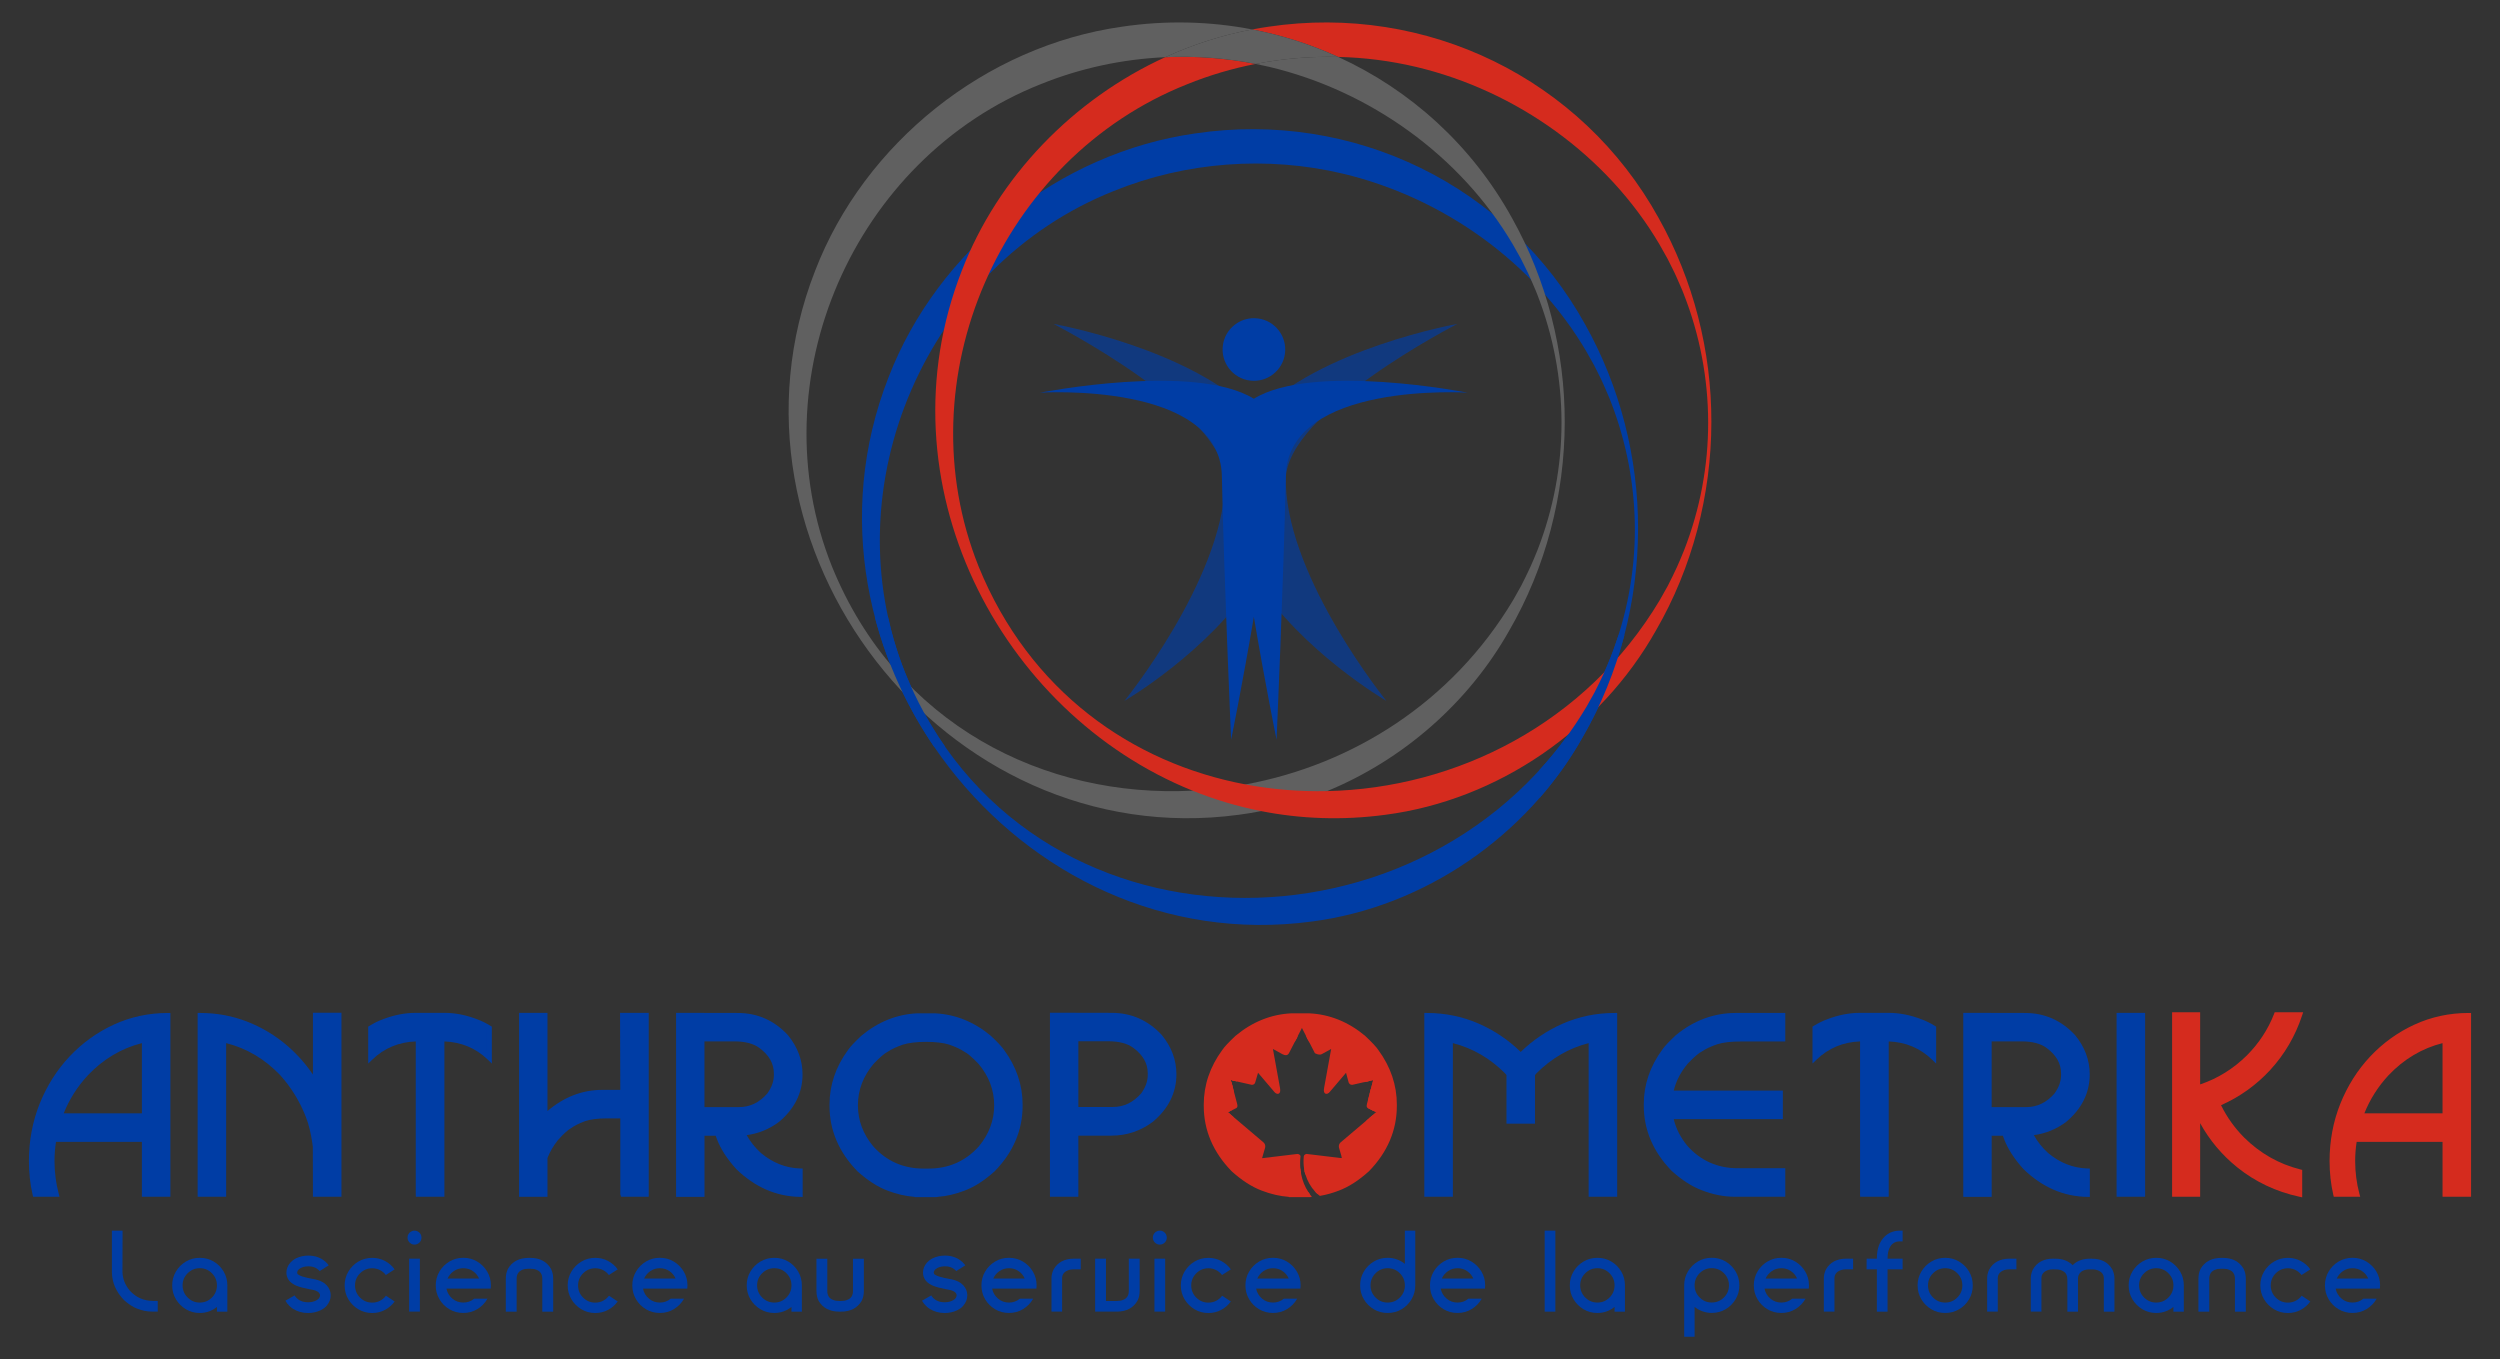 <svg xmlns="http://www.w3.org/2000/svg" viewBox="0 0 2025.47 1101.21">
  <rect x="0" y="0" width="2025.47" height="1101.21" fill="#333333" stroke="none"/>
  <defs>
    <style>
      .cls-1 {
        fill: #d52b1e;
      }

      .cls-2 {
        fill: #fff;
        fill-rule: evenodd;
      }

      .cls-3 {
        fill: #606060;
      }

      .cls-4 {
        isolation: isolate;
      }

      .cls-5 {
        mix-blend-mode: darken;
      }

      .cls-6, .cls-7 {
        fill: #003da5;
      }

      .cls-7 {
        opacity: .66;
      }
    </style>
  </defs>
  <g class="cls-4">
    <g id="Livello_1">
      <g>
        <g>
          <g class="cls-5">
            <path class="cls-1" d="M1115.05,851.81c-1.52-2.31-5.02-6.04-10.5-11.19-13.2-10.96-27.76-16.84-43.68-17.63h-14.66c-15.98.79-30.57,6.67-43.78,17.63-5.48,5.15-8.98,8.88-10.5,11.19-9.77,13.27-14.66,27.64-14.66,43.09v1.09c0,19.28,7.33,36.45,21.99,51.5,8.06,7.27,15.95,12.35,23.68,15.26,7.85,3.04,15.61,4.72,23.27,5.05v.1h14.66v-.1c.17,0,.34-.02.51-.03-.46-.62-.9-1.25-1.33-1.9-2.79-4.23-4.87-9.21-5.92-14.83-.02-.09-.04-.17-.05-.26-.12-.66-.23-1.32-.31-2h-2.41c-16.9,0-30.93-6.21-42.09-18.62-6.97-8.36-11.14-17.48-12.49-27.38l-2-1.7,1.71-.83c-.13-1.57-.2-3.15-.2-4.76,0-5.36.76-10.5,2.28-15.41l-.91-3.48-.09-.34-.31-1.18.9.21h.01l1.96.44c2.2-5.34,5.35-10.41,9.43-15.2,5.22-5.48,9.28-8.92,12.19-10.3,2.57-1.85,6.67-3.77,12.28-5.75,4.23-1.35,9.56-2.13,16-2.33l1.04-2.02.36-.71,3.39-6.59,3.15,6.12.65,1.27,1.05,2.06c5.24.31,9.67,1.05,13.29,2.2,5.61,1.98,9.7,3.9,12.28,5.75,2.9,1.38,6.97,4.82,12.18,10.3,4.24,4.96,7.47,10.23,9.67,15.79l1.96-.45,3.5-.79-1.67,6.38-1.09,4.16c.61,3.2.91,6.49.91,9.87,0,1.16-.04,2.3-.1,3.44l1.93.94,2.49,1.2s0,.01,0,.02l-2.9,2.47-2.36,2c-1.7,8.83-5.72,17.03-12.03,24.6-10.87,12.09-24.46,18.29-40.79,18.6.13.67.3,1.33.48,1.99.07.26.14.51.22.77,1.58,5.29,4.3,10.07,7.83,13.9.57.63,1.17,1.22,1.78,1.79,5.54-.78,11.14-2.27,16.81-4.46,7.73-2.91,15.62-7.99,23.67-15.26,14.66-15.05,21.99-32.22,21.99-51.5v-1.09c0-15.45-4.88-29.82-14.66-43.09Z"></path>
            <path class="cls-1" d="M1098.94,859.23l-.07-.08c-5.35-5.62-9.47-9.1-12.61-10.65-2.76-1.95-6.9-3.88-12.69-5.92-4.01-1.28-9-2.08-14.95-2.36l1.05,2.06,1.07,2.07c4.55.34,8.42,1.02,11.55,2.02,5.41,1.9,9.37,3.75,11.78,5.48l.31.18c2.66,1.27,6.55,4.58,11.56,9.84,3.98,4.66,7.04,9.65,9.16,14.9l1.99-.45,1.96-.45c-2.28-5.87-5.66-11.44-10.11-16.64ZM1110.88,881.46l-1.09,4.16-1.31,5.03c.15,1.6.22,3.21.22,4.84,0,.85-.02,1.69-.06,2.53.15.07.3.13.47.19l1.49.72,1.93.94c.11-1.45.17-2.91.17-4.38,0-4.83-.61-9.52-1.82-14.03ZM1053.77,948.78c-.1-.66-.17-1.32-.23-2h-2.18c-16.23,0-29.89-6.04-40.56-17.9-6.15-7.37-10.05-15.45-11.66-24.11l-2.36-1.99-2-1.7,1.71-.83,1.94-.94c-.09-1.26-.14-2.54-.14-3.82,0-3.94.44-7.79,1.3-11.51l-1.02-3.9-.91-3.48c-2.24,5.99-3.37,12.3-3.37,18.89,0,13.17,4.52,25.27,13.49,36.01,6.47,7.19,13.94,12.4,22.33,15.57.01.01.02.01.03.01,6.53,2.46,13.61,3.7,21.22,3.7h2.72c-.12-.66-.23-1.32-.31-2ZM1109.75,905.56l-2.54,2.15c-1.89,7.54-5.57,14.62-11,21.14-2.88,3.19-5.96,5.96-9.25,8.31l.34,1.19c-.59-.07-1.18-.14-1.77-.21-8.41,5.58-18.11,8.48-28.98,8.63.1.67.23,1.34.38,1.99.13.67.3,1.33.48,1.99,16.63-.42,30.69-6.9,41.8-19.25l.04-.06c7.06-8.47,11.38-17.81,12.86-27.88l-2.36,2ZM1033.36,842.6c-5.74,2.02-9.88,3.95-12.64,5.9-3.1,1.54-7.18,4.97-12.46,10.5h-.01s-.08.1-.13.15l-.08.08c-4.29,5.03-7.59,10.4-9.88,16.06h.01l1.96.44,2,.45c2.11-5.04,5.08-9.82,8.92-14.31,5.01-5.26,8.9-8.57,11.56-9.84l.3-.18c2.42-1.73,6.38-3.58,11.73-5.46,3.78-1.21,8.57-1.95,14.34-2.2l1.05-2.04,1.04-2.02c-7.1.14-13.04.97-17.71,2.47ZM1098.94,859.23l-.07-.08c-5.35-5.62-9.47-9.1-12.61-10.65-2.76-1.95-6.9-3.88-12.69-5.92-4.01-1.28-9-2.08-14.95-2.36l1.05,2.06,1.07,2.07c4.55.34,8.42,1.02,11.55,2.02,5.41,1.9,9.37,3.75,11.78,5.48l.31.18c2.66,1.27,6.55,4.58,11.56,9.84,3.98,4.66,7.04,9.65,9.16,14.9l1.99-.45,1.96-.45c-2.28-5.87-5.66-11.44-10.11-16.64ZM1110.88,881.46l-1.09,4.16-1.31,5.03c.15,1.6.22,3.21.22,4.84,0,.85-.02,1.69-.06,2.53.15.07.3.13.47.19l1.49.72,1.93.94c.11-1.45.17-2.91.17-4.38,0-4.83-.61-9.52-1.82-14.03ZM1053.77,948.78c-.1-.66-.17-1.32-.23-2h-2.18c-16.23,0-29.89-6.04-40.56-17.9-6.15-7.37-10.05-15.45-11.66-24.11l-2.36-1.99-2-1.7,1.71-.83,1.94-.94c-.09-1.26-.14-2.54-.14-3.82,0-3.94.44-7.79,1.3-11.51l-1.02-3.9-.91-3.48c-2.24,5.99-3.37,12.3-3.37,18.89,0,13.17,4.52,25.27,13.49,36.01,6.47,7.19,13.94,12.4,22.33,15.57.01.01.02.01.03.01,6.53,2.46,13.61,3.7,21.22,3.7h2.72c-.12-.66-.23-1.32-.31-2ZM1109.75,905.56l-2.54,2.15c-1.89,7.54-5.57,14.62-11,21.14-2.88,3.19-5.96,5.96-9.25,8.31l.34,1.19c-.59-.07-1.18-.14-1.77-.21-8.41,5.58-18.11,8.48-28.98,8.63.1.67.23,1.34.38,1.99.13.67.3,1.33.48,1.99,16.63-.42,30.69-6.9,41.8-19.25l.04-.06c7.06-8.47,11.38-17.81,12.86-27.88l-2.36,2ZM1033.36,842.6c-5.74,2.02-9.88,3.95-12.64,5.9-3.1,1.54-7.18,4.97-12.46,10.5h-.01s-.08.1-.13.15l-.08.08c-4.29,5.03-7.59,10.4-9.88,16.06h.01l1.96.44,2,.45c2.11-5.04,5.08-9.82,8.92-14.31,5.01-5.26,8.9-8.57,11.56-9.84l.3-.18c2.42-1.73,6.38-3.58,11.73-5.46,3.78-1.21,8.57-1.95,14.34-2.2l1.05-2.04,1.04-2.02c-7.1.14-13.04.97-17.71,2.47ZM1098.94,859.23l-.07-.08c-5.35-5.62-9.47-9.1-12.61-10.65-2.76-1.95-6.9-3.88-12.69-5.92-4.01-1.28-9-2.08-14.95-2.36l1.05,2.06,1.07,2.07c4.55.34,8.42,1.02,11.55,2.02,5.41,1.9,9.37,3.75,11.78,5.48l.31.18c2.66,1.27,6.55,4.58,11.56,9.84,3.98,4.66,7.04,9.65,9.16,14.9l1.99-.45,1.96-.45c-2.28-5.87-5.66-11.44-10.11-16.64ZM1110.88,881.46l-1.09,4.16-1.31,5.03c.15,1.6.22,3.21.22,4.84,0,.85-.02,1.69-.06,2.53.15.07.3.13.47.19l1.49.72,1.93.94c.11-1.45.17-2.91.17-4.38,0-4.83-.61-9.52-1.82-14.03ZM1053.77,948.78c-.1-.66-.17-1.32-.23-2h-2.18c-16.23,0-29.89-6.04-40.56-17.9-6.15-7.37-10.05-15.45-11.66-24.11l-2.36-1.99-2-1.7,1.71-.83,1.94-.94c-.09-1.26-.14-2.54-.14-3.82,0-3.94.44-7.79,1.3-11.51l-1.02-3.9-.91-3.48c-2.24,5.99-3.37,12.3-3.37,18.89,0,13.17,4.52,25.27,13.49,36.01,6.47,7.19,13.94,12.4,22.33,15.57.01.01.02.01.03.01,6.53,2.46,13.61,3.7,21.22,3.7h2.72c-.12-.66-.23-1.32-.31-2ZM1109.75,905.56l-2.54,2.15c-1.89,7.54-5.57,14.62-11,21.14-2.88,3.19-5.96,5.96-9.25,8.31l.34,1.19c-.59-.07-1.18-.14-1.77-.21-8.41,5.58-18.11,8.48-28.98,8.63.1.67.23,1.34.38,1.99.13.67.3,1.33.48,1.99,16.63-.42,30.69-6.9,41.8-19.25l.04-.06c7.06-8.47,11.38-17.81,12.86-27.88l-2.36,2ZM1033.36,842.6c-5.74,2.02-9.88,3.95-12.64,5.9-3.1,1.54-7.18,4.97-12.46,10.5h-.01s-.08.1-.13.15l-.08.08c-4.29,5.03-7.59,10.4-9.88,16.06h.01l1.96.44,2,.45c2.11-5.04,5.08-9.82,8.92-14.31,5.01-5.26,8.9-8.57,11.56-9.84l.3-.18c2.42-1.73,6.38-3.58,11.73-5.46,3.78-1.21,8.57-1.95,14.34-2.2l1.05-2.04,1.04-2.02c-7.1.14-13.04.97-17.71,2.47ZM1110.88,881.46l-1.09,4.16-1.31,5.03c.15,1.6.22,3.21.22,4.84,0,.85-.02,1.69-.06,2.53.15.07.3.13.47.19l1.49.72,1.93.94c.11-1.45.17-2.91.17-4.38,0-4.83-.61-9.52-1.82-14.03ZM1053.77,948.78c-.1-.66-.17-1.32-.23-2h-2.18c-16.23,0-29.89-6.04-40.56-17.9-6.15-7.37-10.05-15.45-11.66-24.11l-2.36-1.99-2-1.7,1.71-.83,1.94-.94c-.09-1.26-.14-2.54-.14-3.82,0-3.94.44-7.79,1.3-11.51l-1.02-3.9-.91-3.48c-2.24,5.99-3.37,12.3-3.37,18.89,0,13.17,4.52,25.27,13.49,36.01,6.47,7.19,13.94,12.4,22.33,15.57.01.01.02.01.03.01,6.53,2.46,13.61,3.7,21.22,3.7h2.72c-.12-.66-.23-1.32-.31-2ZM1109.75,905.56l-2.54,2.15c-1.89,7.54-5.57,14.62-11,21.14-2.88,3.19-5.96,5.96-9.25,8.31l.34,1.19c-.59-.07-1.18-.14-1.77-.21-8.41,5.58-18.11,8.48-28.98,8.63.1.67.23,1.34.38,1.99.13.67.3,1.33.48,1.99,16.63-.42,30.69-6.9,41.8-19.25l.04-.06c7.06-8.47,11.38-17.81,12.86-27.88l-2.36,2ZM1033.36,842.6c-5.74,2.02-9.88,3.95-12.64,5.9-3.1,1.54-7.18,4.97-12.46,10.5h-.01s-.08.1-.13.15l-.08.08c-4.29,5.03-7.59,10.4-9.88,16.06h.01l1.96.44,2,.45c2.11-5.04,5.08-9.82,8.92-14.31,5.01-5.26,8.9-8.57,11.56-9.84l.3-.18c2.42-1.73,6.38-3.58,11.73-5.46,3.78-1.21,8.57-1.95,14.34-2.2l1.05-2.04,1.04-2.02c-7.1.14-13.04.97-17.71,2.47ZM1098.94,859.23l-.07-.08c-5.35-5.62-9.47-9.1-12.61-10.65-2.76-1.95-6.9-3.88-12.69-5.92-4.01-1.28-9-2.08-14.95-2.36l1.05,2.06,1.07,2.07c4.55.34,8.42,1.02,11.55,2.02,5.41,1.9,9.37,3.75,11.78,5.48l.31.18c2.66,1.27,6.55,4.58,11.56,9.84,3.98,4.66,7.04,9.65,9.16,14.9l1.99-.45,1.96-.45c-2.28-5.87-5.66-11.44-10.11-16.64ZM1098.94,859.23l-.07-.08c-5.35-5.62-9.47-9.1-12.61-10.65-2.76-1.95-6.9-3.88-12.69-5.92-4.01-1.28-9-2.08-14.95-2.36l1.05,2.06,1.07,2.07c4.55.34,8.42,1.02,11.55,2.02,5.41,1.9,9.37,3.75,11.78,5.48l.31.18c2.66,1.27,6.55,4.58,11.56,9.84,3.98,4.66,7.04,9.65,9.16,14.9l1.99-.45,1.96-.45c-2.28-5.87-5.66-11.44-10.11-16.64ZM1053.77,948.78c-.1-.66-.17-1.32-.23-2h-2.18c-16.23,0-29.89-6.04-40.56-17.9-6.15-7.37-10.05-15.45-11.66-24.11l-2.36-1.99-2-1.7,1.71-.83,1.94-.94c-.09-1.26-.14-2.54-.14-3.82,0-3.94.44-7.79,1.3-11.51l-1.02-3.9-.91-3.48c-2.24,5.99-3.37,12.3-3.37,18.89,0,13.17,4.52,25.27,13.49,36.01,6.47,7.19,13.94,12.4,22.33,15.57.01.01.02.01.03.01,6.53,2.46,13.61,3.7,21.22,3.7h2.72c-.12-.66-.23-1.32-.31-2ZM1109.75,905.56l-2.54,2.15c-1.89,7.54-5.57,14.62-11,21.14-2.88,3.19-5.96,5.96-9.25,8.31l.34,1.19c-.59-.07-1.18-.14-1.77-.21-8.41,5.58-18.11,8.48-28.98,8.63.1.67.23,1.34.38,1.99.13.67.3,1.33.48,1.99,16.63-.42,30.69-6.9,41.8-19.25l.04-.06c7.06-8.47,11.38-17.81,12.86-27.88l-2.36,2ZM1033.36,842.6c-5.74,2.02-9.88,3.95-12.64,5.9-3.1,1.54-7.18,4.97-12.46,10.5h-.01s-.08.1-.13.15l-.08.08c-4.29,5.03-7.59,10.4-9.88,16.06h.01l1.96.44,2,.45c2.11-5.04,5.08-9.82,8.92-14.31,5.01-5.26,8.9-8.57,11.56-9.84l.3-.18c2.42-1.73,6.38-3.58,11.73-5.46,3.78-1.21,8.57-1.95,14.34-2.2l1.05-2.04,1.04-2.02c-7.1.14-13.04.97-17.71,2.47ZM1110.88,881.46l-1.09,4.16-1.31,5.03c.15,1.6.22,3.21.22,4.84,0,.85-.02,1.69-.06,2.53.15.07.3.13.47.19l1.49.72,1.93.94c.11-1.45.17-2.91.17-4.38,0-4.83-.61-9.52-1.82-14.03ZM1110.88,881.46l-1.09,4.16-1.31,5.03c.15,1.6.22,3.21.22,4.84,0,.85-.02,1.69-.06,2.53.15.07.3.13.47.19l1.49.72,1.93.94c.11-1.45.17-2.91.17-4.38,0-4.83-.61-9.52-1.82-14.03ZM1053.77,948.78c-.1-.66-.17-1.32-.23-2h-2.18c-16.23,0-29.89-6.04-40.56-17.9-6.15-7.37-10.05-15.45-11.66-24.11l-2.36-1.99-2-1.7,1.71-.83,1.94-.94c-.09-1.26-.14-2.54-.14-3.82,0-3.94.44-7.79,1.3-11.51l-1.02-3.9-.91-3.48c-2.24,5.99-3.37,12.3-3.37,18.89,0,13.17,4.52,25.27,13.49,36.01,6.47,7.19,13.94,12.4,22.33,15.57.01.01.02.01.03.01,6.53,2.46,13.61,3.7,21.22,3.7h2.72c-.12-.66-.23-1.32-.31-2ZM1109.75,905.56l-2.54,2.15c-1.89,7.54-5.57,14.62-11,21.14-2.88,3.19-5.96,5.96-9.25,8.31l.34,1.19c-.59-.07-1.18-.14-1.77-.21-8.41,5.58-18.11,8.48-28.98,8.63.1.67.23,1.34.38,1.99.13.67.3,1.33.48,1.99,16.63-.42,30.69-6.9,41.8-19.25l.04-.06c7.06-8.47,11.38-17.81,12.86-27.88l-2.36,2ZM1098.94,859.23l-.07-.08c-5.35-5.62-9.47-9.1-12.61-10.65-2.76-1.95-6.9-3.88-12.69-5.92-4.01-1.28-9-2.08-14.95-2.36l1.05,2.06,1.07,2.07c4.55.34,8.42,1.02,11.55,2.02,5.41,1.9,9.37,3.75,11.78,5.48l.31.18c2.66,1.27,6.55,4.58,11.56,9.84,3.98,4.66,7.04,9.65,9.16,14.9l1.99-.45,1.96-.45c-2.28-5.87-5.66-11.44-10.11-16.64ZM1033.36,842.6c-5.74,2.02-9.88,3.95-12.64,5.9-3.1,1.54-7.18,4.97-12.46,10.5h-.01s-.08.1-.13.15l-.08.08c-4.29,5.03-7.59,10.4-9.88,16.06h.01l1.96.44,2,.45c2.11-5.04,5.08-9.82,8.92-14.31,5.01-5.26,8.9-8.57,11.56-9.84l.3-.18c2.42-1.73,6.38-3.58,11.73-5.46,3.78-1.21,8.57-1.95,14.34-2.2l1.05-2.04,1.04-2.02c-7.1.14-13.04.97-17.71,2.47ZM1033.36,842.6c-5.74,2.02-9.88,3.95-12.64,5.9-3.1,1.54-7.18,4.97-12.46,10.5h-.01s-.08.1-.13.15l-.08.08c-4.29,5.03-7.59,10.4-9.88,16.06h.01l1.96.44,2,.45c2.11-5.04,5.08-9.82,8.92-14.31,5.01-5.26,8.9-8.57,11.56-9.84l.3-.18c2.42-1.73,6.38-3.58,11.73-5.46,3.78-1.21,8.57-1.95,14.34-2.2l1.05-2.04,1.04-2.02c-7.1.14-13.04.97-17.71,2.47ZM1098.94,859.23l-.07-.08c-5.35-5.62-9.47-9.1-12.61-10.65-2.76-1.95-6.9-3.88-12.69-5.92-4.01-1.28-9-2.08-14.95-2.36l1.05,2.06,1.07,2.07c4.55.34,8.42,1.02,11.55,2.02,5.41,1.9,9.37,3.75,11.78,5.48l.31.18c2.66,1.27,6.55,4.58,11.56,9.84,3.98,4.66,7.04,9.65,9.16,14.9l1.99-.45,1.96-.45c-2.28-5.87-5.66-11.44-10.11-16.64ZM1053.77,948.78c-.1-.66-.17-1.32-.23-2h-2.18c-16.23,0-29.89-6.04-40.56-17.9-6.15-7.37-10.05-15.45-11.66-24.11l-2.36-1.99-2-1.7,1.71-.83,1.94-.94c-.09-1.26-.14-2.54-.14-3.82,0-3.94.44-7.79,1.3-11.51l-1.02-3.9-.91-3.48c-2.24,5.99-3.37,12.3-3.37,18.89,0,13.17,4.52,25.27,13.49,36.01,6.47,7.19,13.94,12.4,22.33,15.57.01.01.02.01.03.01,6.53,2.46,13.61,3.7,21.22,3.7h2.72c-.12-.66-.23-1.32-.31-2ZM1109.75,905.56l-2.54,2.15c-1.89,7.54-5.57,14.62-11,21.14-2.88,3.19-5.96,5.96-9.25,8.31l.34,1.19c-.59-.07-1.18-.14-1.77-.21-8.41,5.58-18.11,8.48-28.98,8.63.1.67.23,1.34.38,1.99.13.67.3,1.33.48,1.99,16.63-.42,30.69-6.9,41.8-19.25l.04-.06c7.06-8.47,11.38-17.81,12.86-27.88l-2.36,2ZM1110.88,881.46l-1.09,4.16-1.31,5.03c.15,1.6.22,3.21.22,4.84,0,.85-.02,1.69-.06,2.53.15.07.3.13.47.19l1.49.72,1.93.94c.11-1.45.17-2.91.17-4.38,0-4.83-.61-9.52-1.82-14.03ZM1110.88,881.46l-1.09,4.16-1.31,5.03c.15,1.6.22,3.21.22,4.84,0,.85-.02,1.69-.06,2.53.15.07.3.13.47.19l1.49.72,1.93.94c.11-1.45.17-2.91.17-4.38,0-4.83-.61-9.52-1.82-14.03ZM1053.77,948.78c-.1-.66-.17-1.32-.23-2h-2.18c-16.23,0-29.89-6.04-40.56-17.9-6.15-7.37-10.05-15.45-11.66-24.11l-2.36-1.99-2-1.7,1.71-.83,1.94-.94c-.09-1.26-.14-2.54-.14-3.82,0-3.94.44-7.79,1.3-11.51l-1.02-3.9-.91-3.48c-2.24,5.99-3.37,12.3-3.37,18.89,0,13.17,4.52,25.27,13.49,36.01,6.47,7.19,13.94,12.4,22.33,15.57.01.01.02.01.03.01,6.53,2.46,13.61,3.7,21.22,3.7h2.72c-.12-.66-.23-1.32-.31-2ZM1109.75,905.56l-2.54,2.15c-1.89,7.54-5.57,14.62-11,21.14-2.88,3.19-5.96,5.96-9.25,8.31l.34,1.19c-.59-.07-1.18-.14-1.77-.21-8.41,5.58-18.11,8.48-28.98,8.63.1.67.23,1.34.38,1.99.13.67.3,1.33.48,1.99,16.63-.42,30.69-6.9,41.8-19.25l.04-.06c7.06-8.47,11.38-17.81,12.86-27.88l-2.36,2ZM1098.94,859.23l-.07-.08c-5.35-5.62-9.47-9.1-12.61-10.65-2.76-1.95-6.9-3.88-12.69-5.92-4.01-1.28-9-2.08-14.95-2.36l1.05,2.06,1.07,2.07c4.55.34,8.42,1.02,11.55,2.02,5.41,1.9,9.37,3.75,11.78,5.48l.31.18c2.66,1.27,6.55,4.58,11.56,9.84,3.98,4.66,7.04,9.65,9.16,14.9l1.99-.45,1.96-.45c-2.28-5.87-5.66-11.44-10.11-16.64ZM1033.36,842.6c-5.74,2.02-9.88,3.95-12.64,5.9-3.1,1.54-7.18,4.97-12.46,10.5h-.01s-.08.1-.13.15l-.08.08c-4.29,5.03-7.59,10.4-9.88,16.06h.01l1.96.44,2,.45c2.11-5.04,5.08-9.82,8.92-14.31,5.01-5.26,8.9-8.57,11.56-9.84l.3-.18c2.42-1.73,6.38-3.58,11.73-5.46,3.78-1.21,8.57-1.95,14.34-2.2l1.05-2.04,1.04-2.02c-7.1.14-13.04.97-17.71,2.47ZM1033.36,842.6c-5.74,2.02-9.88,3.95-12.64,5.9-3.1,1.54-7.18,4.97-12.46,10.5h-.01s-.08.1-.13.15l-.08.08c-4.29,5.03-7.59,10.4-9.88,16.06h.01l1.96.44,2,.45c2.11-5.04,5.08-9.82,8.92-14.31,5.01-5.26,8.9-8.57,11.56-9.84l.3-.18c2.42-1.73,6.38-3.58,11.73-5.46,3.78-1.21,8.57-1.95,14.34-2.2l1.05-2.04,1.04-2.02c-7.1.14-13.04.97-17.71,2.47ZM1053.77,948.78c-.1-.66-.17-1.32-.23-2h-2.18c-16.23,0-29.89-6.04-40.56-17.9-6.15-7.37-10.05-15.45-11.66-24.11l-2.36-1.99-2-1.7,1.71-.83,1.94-.94c-.09-1.26-.14-2.54-.14-3.82,0-3.94.44-7.79,1.3-11.51l-1.02-3.9-.91-3.48c-2.24,5.99-3.37,12.3-3.37,18.89,0,13.17,4.52,25.27,13.49,36.01,6.47,7.19,13.94,12.4,22.33,15.57.01.01.02.01.03.01,6.53,2.46,13.61,3.7,21.22,3.7h2.72c-.12-.66-.23-1.32-.31-2ZM1098.94,859.23l-.07-.08c-5.35-5.62-9.47-9.1-12.61-10.65-2.76-1.95-6.9-3.88-12.69-5.92-4.01-1.28-9-2.08-14.95-2.36l1.05,2.06,1.07,2.07c4.55.34,8.42,1.02,11.55,2.02,5.41,1.9,9.37,3.75,11.78,5.48l.31.18c2.66,1.27,6.55,4.58,11.56,9.84,3.98,4.66,7.04,9.65,9.16,14.9l1.99-.45,1.96-.45c-2.28-5.87-5.66-11.44-10.11-16.64ZM1109.75,905.56l-2.54,2.15c-1.89,7.54-5.57,14.62-11,21.14-2.88,3.19-5.96,5.96-9.25,8.31l.34,1.19c-.59-.07-1.18-.14-1.77-.21-8.41,5.58-18.11,8.48-28.98,8.63.1.67.23,1.34.38,1.99.13.67.3,1.33.48,1.99,16.63-.42,30.69-6.9,41.8-19.25l.04-.06c7.06-8.47,11.38-17.81,12.86-27.88l-2.36,2ZM1110.88,881.46l-1.09,4.16-1.31,5.03c.15,1.6.22,3.21.22,4.84,0,.85-.02,1.69-.06,2.53.15.07.3.13.47.19l1.49.72,1.93.94c.11-1.45.17-2.91.17-4.38,0-4.83-.61-9.52-1.82-14.03ZM1116.69,850.67c-1.63-2.47-5.16-6.24-10.77-11.51l-.09-.08c-13.48-11.19-28.58-17.28-44.96-18.09h-14.76c-16.34.81-31.47,6.9-44.95,18.09l-.1.08c-5.61,5.27-9.13,9.04-10.77,11.51-9.96,13.55-15.02,28.43-15.02,44.23v1.09c0,19.73,7.59,37.53,22.56,52.9l.09.09c8.21,7.4,16.38,12.66,24.29,15.63,7.38,2.85,14.77,4.56,22,5.08v.21h16.66l2-.1c-.49-.58-1.02-1.41-1.49-2.03-.46-.62-.9-1.25-1.33-1.9l-.28.03h-11.56l-1.91-.1c-7.41-.32-15.03-1.97-22.66-4.93-7.44-2.79-15.18-7.78-22.99-14.82-14.18-14.59-21.38-31.43-21.38-50.06v-1.09c0-14.95,4.81-29.04,14.27-41.9l.07-.09c1.42-2.17,4.83-5.8,10.15-10.79,12.79-10.6,27.11-16.37,42.45-17.13h14.56c15.38.76,29.66,6.52,42.46,17.13,5.31,4.99,8.73,8.62,10.15,10.79l.06.09c9.47,12.86,14.27,26.95,14.27,41.9v1.09c0,18.63-7.19,35.47-21.37,50.06-7.82,7.04-15.56,12.03-23.01,14.83-6.01,2.33-12,3.85-17.87,4.54.57.63,1.17,1.22,1.78,1.79.58.55,1.48,1.19,2.1,1.69,5.1-.86,10.25-2.29,15.41-4.28,7.93-2.98,16.11-8.24,24.31-15.64l.1-.09c14.96-15.37,22.55-33.17,22.55-52.9v-1.09c0-15.8-5.05-30.68-15.02-44.23ZM1112.53,899.87c.11-1.45.17-2.91.17-4.38,0-4.83-.61-9.52-1.82-14.03l-1.09,4.16c.61,3.2.91,6.49.91,9.87,0,1.16-.04,2.3-.1,3.44l1.93.94ZM1057.41,950.75c16.63-.42,30.69-6.9,41.8-19.25l.04-.06c7.06-8.47,11.38-17.81,12.86-27.88l-2.36,2c-1.7,8.83-5.72,17.03-12.03,24.6-10.87,12.09-24.46,18.29-40.79,18.6.13.67.3,1.33.48,1.99ZM1085.24,850.23c2.9,1.38,6.97,4.82,12.18,10.3,4.24,4.96,7.47,10.23,9.67,15.79l1.96-.45c-2.28-5.87-5.66-11.44-10.11-16.64l-.07-.08c-5.35-5.62-9.47-9.1-12.61-10.65-2.76-1.95-6.9-3.88-12.69-5.92-4.01-1.28-9-2.08-14.95-2.36l1.05,2.06c5.24.31,9.67,1.05,13.29,2.2,5.61,1.98,9.7,3.9,12.28,5.75ZM994.29,895.49c0,13.17,4.52,25.27,13.49,36.01,6.47,7.19,13.94,12.4,22.33,15.57.01.01.02.01.03.01,6.53,2.46,13.61,3.7,21.22,3.7h2.72c-.12-.66-.23-1.32-.31-2h-2.41c-16.9,0-30.93-6.21-42.09-18.62-6.97-8.36-11.14-17.48-12.49-27.38l-2-1.7,1.71-.83c-.13-1.57-.2-3.15-.2-4.76,0-5.36.76-10.5,2.28-15.41l-.91-3.48c-2.24,5.99-3.37,12.3-3.37,18.89ZM1009.56,860.53c5.22-5.48,9.28-8.92,12.19-10.3,2.57-1.85,6.67-3.77,12.28-5.75,4.23-1.35,9.56-2.13,16-2.33l1.04-2.02c-7.1.14-13.04.97-17.71,2.47-5.74,2.02-9.88,3.95-12.64,5.9-3.1,1.54-7.18,4.97-12.46,10.5h-.01s-.08.1-.13.15l-.08.08c-4.29,5.03-7.59,10.4-9.88,16.06h.01l1.96.44c2.2-5.34,5.35-10.41,9.43-15.2ZM1033.36,842.6c-5.74,2.02-9.88,3.95-12.64,5.9-3.1,1.54-7.18,4.97-12.46,10.5h-.01s-.08.1-.13.15l-.08.08c-4.29,5.03-7.59,10.4-9.88,16.06h.01l1.96.44,2,.45c2.11-5.04,5.08-9.82,8.92-14.31,5.01-5.26,8.9-8.57,11.56-9.84l.3-.18c2.42-1.73,6.38-3.58,11.73-5.46,3.78-1.21,8.57-1.95,14.34-2.2l1.05-2.04,1.04-2.02c-7.1.14-13.04.97-17.71,2.47ZM1053.77,948.78c-.1-.66-.17-1.32-.23-2h-2.18c-16.23,0-29.89-6.04-40.56-17.9-6.15-7.37-10.05-15.45-11.66-24.11l-2.36-1.99-2-1.7,1.71-.83,1.94-.94c-.09-1.26-.14-2.54-.14-3.82,0-3.94.44-7.79,1.3-11.51l-1.02-3.9-.91-3.48c-2.24,5.99-3.37,12.3-3.37,18.89,0,13.17,4.52,25.27,13.49,36.01,6.47,7.19,13.94,12.4,22.33,15.57.01.01.02.01.03.01,6.53,2.46,13.61,3.7,21.22,3.7h2.72c-.12-.66-.23-1.32-.31-2ZM1098.94,859.23l-.07-.08c-5.35-5.62-9.47-9.1-12.61-10.65-2.76-1.95-6.9-3.88-12.69-5.92-4.01-1.28-9-2.08-14.95-2.36l1.05,2.06,1.07,2.07c4.55.34,8.42,1.02,11.55,2.02,5.41,1.9,9.37,3.75,11.78,5.48l.31.18c2.66,1.27,6.55,4.58,11.56,9.84,3.98,4.66,7.04,9.65,9.16,14.9l1.99-.45,1.96-.45c-2.28-5.87-5.66-11.44-10.11-16.64ZM1109.75,905.56l-2.54,2.15c-1.89,7.54-5.57,14.62-11,21.14-2.88,3.19-5.96,5.96-9.25,8.31l.34,1.19c-.59-.07-1.18-.14-1.77-.21-8.41,5.58-18.11,8.48-28.98,8.63.1.67.23,1.34.38,1.99.13.67.3,1.33.48,1.99,16.63-.42,30.69-6.9,41.8-19.25l.04-.06c7.06-8.47,11.38-17.81,12.86-27.88l-2.36,2ZM1110.88,881.46l-1.09,4.16-1.31,5.03c.15,1.6.22,3.21.22,4.84,0,.85-.02,1.69-.06,2.53.15.07.3.13.47.19l1.49.72,1.93.94c.11-1.45.17-2.91.17-4.38,0-4.83-.61-9.52-1.82-14.03ZM1110.88,881.46l-1.09,4.16-1.31,5.03c.15,1.6.22,3.21.22,4.84,0,.85-.02,1.69-.06,2.53.15.07.3.13.47.19l1.49.72,1.93.94c.11-1.45.17-2.91.17-4.38,0-4.83-.61-9.52-1.82-14.03ZM1053.77,948.78c-.1-.66-.17-1.32-.23-2h-2.18c-16.23,0-29.89-6.04-40.56-17.9-6.15-7.37-10.05-15.45-11.66-24.11l-2.36-1.99-2-1.7,1.71-.83,1.94-.94c-.09-1.26-.14-2.54-.14-3.82,0-3.94.44-7.79,1.3-11.51l-1.02-3.9-.91-3.48c-2.24,5.99-3.37,12.3-3.37,18.89,0,13.17,4.52,25.27,13.49,36.01,6.47,7.19,13.94,12.4,22.33,15.57.01.01.02.01.03.01,6.53,2.46,13.61,3.7,21.22,3.7h2.72c-.12-.66-.23-1.32-.31-2ZM1109.75,905.56l-2.54,2.15c-1.89,7.54-5.57,14.62-11,21.14-2.88,3.19-5.96,5.96-9.25,8.31l.34,1.19c-.59-.07-1.18-.14-1.77-.21-8.41,5.58-18.11,8.48-28.98,8.63.1.67.23,1.34.38,1.99.13.67.3,1.33.48,1.99,16.63-.42,30.69-6.9,41.8-19.25l.04-.06c7.06-8.47,11.38-17.81,12.86-27.88l-2.36,2ZM1098.94,859.23l-.07-.08c-5.35-5.62-9.47-9.1-12.61-10.65-2.76-1.95-6.9-3.88-12.69-5.92-4.01-1.28-9-2.08-14.95-2.36l1.05,2.06,1.07,2.07c4.55.34,8.42,1.02,11.55,2.02,5.41,1.9,9.37,3.75,11.78,5.48l.31.18c2.66,1.27,6.55,4.58,11.56,9.84,3.98,4.66,7.04,9.65,9.16,14.9l1.99-.45,1.96-.45c-2.28-5.87-5.66-11.44-10.11-16.64ZM1033.36,842.6c-5.74,2.02-9.88,3.95-12.64,5.9-3.1,1.54-7.18,4.97-12.46,10.5h-.01s-.08.1-.13.15l-.08.08c-4.29,5.03-7.59,10.4-9.88,16.06h.01l1.96.44,2,.45c2.11-5.04,5.08-9.82,8.92-14.31,5.01-5.26,8.9-8.57,11.56-9.84l.3-.18c2.42-1.73,6.38-3.58,11.73-5.46,3.78-1.21,8.57-1.95,14.34-2.2l1.05-2.04,1.04-2.02c-7.1.14-13.04.97-17.71,2.47ZM1033.36,842.6c-5.74,2.02-9.88,3.95-12.64,5.9-3.1,1.54-7.18,4.97-12.46,10.5h-.01s-.08.1-.13.15l-.08.08c-4.29,5.03-7.59,10.4-9.88,16.06h.01l1.96.44,2,.45c2.11-5.04,5.08-9.82,8.92-14.31,5.01-5.26,8.9-8.57,11.56-9.84l.3-.18c2.42-1.73,6.38-3.58,11.73-5.46,3.78-1.21,8.57-1.95,14.34-2.2l1.05-2.04,1.04-2.02c-7.1.14-13.04.97-17.71,2.47ZM1098.94,859.23l-.07-.08c-5.35-5.62-9.47-9.1-12.61-10.65-2.76-1.95-6.9-3.88-12.69-5.92-4.01-1.28-9-2.08-14.95-2.36l1.05,2.06,1.07,2.07c4.55.34,8.42,1.02,11.55,2.02,5.41,1.9,9.37,3.75,11.78,5.48l.31.18c2.66,1.27,6.55,4.58,11.56,9.84,3.98,4.66,7.04,9.65,9.16,14.9l1.99-.45,1.96-.45c-2.28-5.87-5.66-11.44-10.11-16.64ZM1053.77,948.78c-.1-.66-.17-1.32-.23-2h-2.18c-16.23,0-29.89-6.04-40.56-17.9-6.15-7.37-10.05-15.45-11.66-24.11l-2.36-1.99-2-1.7,1.71-.83,1.94-.94c-.09-1.26-.14-2.54-.14-3.82,0-3.94.44-7.79,1.3-11.51l-1.02-3.9-.91-3.48c-2.24,5.99-3.37,12.3-3.37,18.89,0,13.17,4.52,25.27,13.49,36.01,6.47,7.19,13.94,12.4,22.33,15.57.01.01.02.01.03.01,6.53,2.46,13.61,3.7,21.22,3.7h2.72c-.12-.66-.23-1.32-.31-2ZM1109.75,905.56l-2.54,2.15c-1.89,7.54-5.57,14.62-11,21.14-2.88,3.19-5.96,5.96-9.25,8.31l.34,1.19c-.59-.07-1.18-.14-1.77-.21-8.41,5.58-18.11,8.48-28.98,8.63.1.67.23,1.34.38,1.99.13.67.3,1.33.48,1.99,16.63-.42,30.69-6.9,41.8-19.25l.04-.06c7.06-8.47,11.38-17.81,12.86-27.88l-2.36,2ZM1110.88,881.46l-1.09,4.16-1.31,5.03c.15,1.6.22,3.21.22,4.84,0,.85-.02,1.69-.06,2.53.15.07.3.13.47.19l1.49.72,1.93.94c.11-1.45.17-2.91.17-4.38,0-4.83-.61-9.52-1.82-14.03ZM1110.88,881.46l-1.09,4.16-1.31,5.03c.15,1.6.22,3.21.22,4.84,0,.85-.02,1.69-.06,2.53.15.07.3.13.47.19l1.49.72,1.93.94c.11-1.45.17-2.91.17-4.38,0-4.83-.61-9.52-1.82-14.03ZM1053.77,948.78c-.1-.66-.17-1.32-.23-2h-2.18c-16.23,0-29.89-6.04-40.56-17.9-6.15-7.37-10.05-15.45-11.66-24.11l-2.36-1.99-2-1.7,1.71-.83,1.94-.94c-.09-1.26-.14-2.54-.14-3.82,0-3.94.44-7.79,1.3-11.51l-1.02-3.9-.91-3.48c-2.24,5.99-3.37,12.3-3.37,18.89,0,13.17,4.52,25.27,13.49,36.01,6.47,7.19,13.94,12.4,22.33,15.57.01.01.02.01.03.01,6.53,2.46,13.61,3.7,21.22,3.7h2.72c-.12-.66-.23-1.32-.31-2ZM1109.75,905.56l-2.54,2.15c-1.89,7.54-5.57,14.62-11,21.14-2.88,3.19-5.96,5.96-9.25,8.31l.34,1.19c-.59-.07-1.18-.14-1.77-.21-8.41,5.58-18.11,8.48-28.98,8.63.1.67.23,1.34.38,1.99.13.67.3,1.33.48,1.99,16.63-.42,30.69-6.9,41.8-19.25l.04-.06c7.06-8.47,11.38-17.81,12.86-27.88l-2.36,2ZM1098.94,859.23l-.07-.08c-5.35-5.62-9.47-9.1-12.61-10.65-2.76-1.95-6.9-3.88-12.69-5.92-4.01-1.28-9-2.08-14.95-2.36l1.05,2.06,1.07,2.07c4.55.34,8.42,1.02,11.55,2.02,5.41,1.9,9.37,3.75,11.78,5.48l.31.18c2.66,1.27,6.55,4.58,11.56,9.84,3.98,4.66,7.04,9.65,9.16,14.9l1.99-.45,1.96-.45c-2.28-5.87-5.66-11.44-10.11-16.64ZM1033.36,842.6c-5.74,2.02-9.88,3.95-12.64,5.9-3.1,1.54-7.18,4.97-12.46,10.5h-.01s-.08.1-.13.15l-.08.08c-4.29,5.03-7.59,10.4-9.88,16.06h.01l1.96.44,2,.45c2.11-5.04,5.08-9.82,8.92-14.31,5.01-5.26,8.9-8.57,11.56-9.84l.3-.18c2.42-1.73,6.38-3.58,11.73-5.46,3.78-1.21,8.57-1.95,14.34-2.2l1.05-2.04,1.04-2.02c-7.1.14-13.04.97-17.71,2.47ZM1098.94,859.23l-.07-.08c-5.35-5.62-9.47-9.1-12.61-10.65-2.76-1.95-6.9-3.88-12.69-5.92-4.01-1.28-9-2.08-14.95-2.36l1.05,2.06,1.07,2.07c4.55.34,8.42,1.02,11.55,2.02,5.41,1.9,9.37,3.75,11.78,5.48l.31.18c2.66,1.27,6.55,4.58,11.56,9.84,3.98,4.66,7.04,9.65,9.16,14.9l1.99-.45,1.96-.45c-2.28-5.87-5.66-11.44-10.11-16.64ZM1053.77,948.78c-.1-.66-.17-1.32-.23-2h-2.18c-16.23,0-29.89-6.04-40.56-17.9-6.15-7.37-10.05-15.45-11.66-24.11l-2.36-1.99-2-1.7,1.71-.83,1.94-.94c-.09-1.26-.14-2.54-.14-3.82,0-3.94.44-7.79,1.3-11.51l-1.02-3.9-.91-3.48c-2.24,5.99-3.37,12.3-3.37,18.89,0,13.17,4.52,25.27,13.49,36.01,6.47,7.19,13.94,12.4,22.33,15.57.01.01.02.01.03.01,6.53,2.46,13.61,3.7,21.22,3.7h2.72c-.12-.66-.23-1.32-.31-2ZM1109.75,905.56l-2.54,2.15c-1.89,7.54-5.57,14.62-11,21.14-2.88,3.19-5.96,5.96-9.25,8.31l.34,1.19c-.59-.07-1.18-.14-1.77-.21-8.41,5.58-18.11,8.48-28.98,8.63.1.67.23,1.34.38,1.99.13.67.3,1.33.48,1.99,16.63-.42,30.69-6.9,41.8-19.25l.04-.06c7.06-8.47,11.38-17.81,12.86-27.88l-2.36,2ZM1033.36,842.6c-5.74,2.02-9.88,3.95-12.64,5.9-3.1,1.54-7.18,4.97-12.46,10.5h-.01s-.08.1-.13.15l-.08.08c-4.29,5.03-7.59,10.4-9.88,16.06h.01l1.96.44,2,.45c2.11-5.04,5.08-9.82,8.92-14.31,5.01-5.26,8.9-8.57,11.56-9.84l.3-.18c2.42-1.73,6.38-3.58,11.73-5.46,3.78-1.21,8.57-1.95,14.34-2.2l1.05-2.04,1.04-2.02c-7.1.14-13.04.97-17.71,2.47ZM1110.88,881.46l-1.09,4.16-1.31,5.03c.15,1.6.22,3.21.22,4.84,0,.85-.02,1.69-.06,2.53.15.07.3.13.47.19l1.49.72,1.93.94c.11-1.45.17-2.91.17-4.38,0-4.83-.61-9.52-1.82-14.03ZM1110.88,881.46l-1.09,4.16-1.31,5.03c.15,1.6.22,3.21.22,4.84,0,.85-.02,1.69-.06,2.53.15.07.3.13.47.19l1.49.72,1.93.94c.11-1.45.17-2.91.17-4.38,0-4.83-.61-9.52-1.82-14.03ZM1053.77,948.78c-.1-.66-.17-1.32-.23-2h-2.18c-16.23,0-29.89-6.04-40.56-17.9-6.15-7.37-10.05-15.45-11.66-24.11l-2.36-1.99-2-1.7,1.71-.83,1.94-.94c-.09-1.26-.14-2.54-.14-3.82,0-3.94.44-7.79,1.3-11.51l-1.02-3.9-.91-3.48c-2.24,5.99-3.37,12.3-3.37,18.89,0,13.17,4.52,25.27,13.49,36.01,6.47,7.19,13.94,12.4,22.33,15.57.01.01.02.01.03.01,6.53,2.46,13.61,3.7,21.22,3.7h2.72c-.12-.66-.23-1.32-.31-2ZM1109.75,905.56l-2.54,2.15c-1.89,7.54-5.57,14.62-11,21.14-2.88,3.19-5.96,5.96-9.25,8.31l.34,1.19c-.59-.07-1.18-.14-1.77-.21-8.41,5.58-18.11,8.48-28.98,8.63.1.67.23,1.34.38,1.99.13.67.3,1.33.48,1.99,16.63-.42,30.69-6.9,41.8-19.25l.04-.06c7.06-8.47,11.38-17.81,12.86-27.88l-2.36,2ZM1033.36,842.6c-5.74,2.02-9.88,3.95-12.64,5.9-3.1,1.54-7.18,4.97-12.46,10.5h-.01s-.08.1-.13.15l-.08.08c-4.29,5.03-7.59,10.4-9.88,16.06h.01l1.96.44,2,.45c2.11-5.04,5.08-9.82,8.92-14.31,5.01-5.26,8.9-8.57,11.56-9.84l.3-.18c2.42-1.73,6.38-3.58,11.73-5.46,3.78-1.21,8.57-1.95,14.34-2.2l1.05-2.04,1.04-2.02c-7.1.14-13.04.97-17.71,2.47ZM1098.94,859.23l-.07-.08c-5.35-5.62-9.47-9.1-12.61-10.65-2.76-1.95-6.9-3.88-12.69-5.92-4.01-1.28-9-2.08-14.95-2.36l1.05,2.06,1.07,2.07c4.55.34,8.42,1.02,11.55,2.02,5.41,1.9,9.37,3.75,11.78,5.48l.31.18c2.66,1.27,6.55,4.58,11.56,9.84,3.98,4.66,7.04,9.65,9.16,14.9l1.99-.45,1.96-.45c-2.28-5.87-5.66-11.44-10.11-16.64ZM1098.94,859.23l-.07-.08c-5.35-5.62-9.47-9.1-12.61-10.65-2.76-1.95-6.9-3.88-12.69-5.92-4.01-1.28-9-2.08-14.95-2.36l1.05,2.06,1.07,2.07c4.55.34,8.42,1.02,11.55,2.02,5.41,1.9,9.37,3.75,11.78,5.48l.31.18c2.66,1.27,6.55,4.58,11.56,9.84,3.98,4.66,7.04,9.65,9.16,14.9l1.99-.45,1.96-.45c-2.28-5.87-5.66-11.44-10.11-16.64ZM1110.88,881.46l-1.09,4.16-1.31,5.03c.15,1.6.22,3.21.22,4.84,0,.85-.02,1.69-.06,2.53.15.07.3.13.47.19l1.49.72,1.93.94c.11-1.45.17-2.91.17-4.38,0-4.83-.61-9.52-1.82-14.03ZM1053.77,948.78c-.1-.66-.17-1.32-.23-2h-2.18c-16.23,0-29.89-6.04-40.56-17.9-6.15-7.37-10.05-15.45-11.66-24.11l-2.36-1.99-2-1.7,1.71-.83,1.94-.94c-.09-1.26-.14-2.54-.14-3.82,0-3.94.44-7.79,1.3-11.51l-1.02-3.9-.91-3.48c-2.24,5.99-3.37,12.3-3.37,18.89,0,13.17,4.52,25.27,13.49,36.01,6.47,7.19,13.94,12.4,22.33,15.57.01.01.02.01.03.01,6.53,2.46,13.61,3.7,21.22,3.7h2.72c-.12-.66-.23-1.32-.31-2ZM1109.75,905.56l-2.54,2.15c-1.89,7.54-5.57,14.62-11,21.14-2.88,3.19-5.96,5.96-9.25,8.31l.34,1.19c-.59-.07-1.18-.14-1.77-.21-8.41,5.58-18.11,8.48-28.98,8.63.1.67.23,1.34.38,1.99.13.67.3,1.33.48,1.99,16.63-.42,30.69-6.9,41.8-19.25l.04-.06c7.06-8.47,11.38-17.81,12.86-27.88l-2.36,2ZM1033.36,842.6c-5.74,2.02-9.88,3.95-12.64,5.9-3.1,1.54-7.18,4.97-12.46,10.5h-.01s-.08.1-.13.15l-.08.08c-4.29,5.03-7.59,10.4-9.88,16.06h.01l1.96.44,2,.45c2.11-5.04,5.08-9.82,8.92-14.31,5.01-5.26,8.9-8.57,11.56-9.84l.3-.18c2.42-1.73,6.38-3.58,11.73-5.46,3.78-1.21,8.57-1.95,14.34-2.2l1.05-2.04,1.04-2.02c-7.1.14-13.04.97-17.71,2.47ZM1098.94,859.23l-.07-.08c-5.35-5.62-9.47-9.1-12.61-10.65-2.76-1.95-6.9-3.88-12.69-5.92-4.01-1.28-9-2.08-14.95-2.36l1.05,2.06,1.07,2.07c4.55.34,8.42,1.02,11.55,2.02,5.41,1.9,9.37,3.75,11.78,5.48l.31.18c2.66,1.27,6.55,4.58,11.56,9.84,3.98,4.66,7.04,9.65,9.16,14.9l1.99-.45,1.96-.45c-2.28-5.87-5.66-11.44-10.11-16.64ZM1110.88,881.46l-1.09,4.16-1.31,5.03c.15,1.6.22,3.21.22,4.84,0,.85-.02,1.69-.06,2.53.15.07.3.13.47.19l1.49.72,1.93.94c.11-1.45.17-2.91.17-4.38,0-4.83-.61-9.52-1.82-14.03ZM1053.77,948.78c-.1-.66-.17-1.32-.23-2h-2.18c-16.23,0-29.89-6.04-40.56-17.9-6.15-7.37-10.05-15.45-11.66-24.11l-2.36-1.99-2-1.7,1.71-.83,1.94-.94c-.09-1.26-.14-2.54-.14-3.82,0-3.94.44-7.79,1.3-11.51l-1.02-3.9-.91-3.48c-2.24,5.99-3.37,12.3-3.37,18.89,0,13.17,4.52,25.27,13.49,36.01,6.47,7.19,13.94,12.4,22.33,15.57.01.01.02.01.03.01,6.53,2.46,13.61,3.7,21.22,3.7h2.72c-.12-.66-.23-1.32-.31-2ZM1109.75,905.56l-2.54,2.15c-1.89,7.54-5.57,14.62-11,21.14-2.88,3.19-5.96,5.96-9.25,8.31l.34,1.19c-.59-.07-1.18-.14-1.77-.21-8.41,5.58-18.11,8.48-28.98,8.63.1.67.23,1.34.38,1.99.13.67.3,1.33.48,1.99,16.63-.42,30.69-6.9,41.8-19.25l.04-.06c7.06-8.47,11.38-17.81,12.86-27.88l-2.36,2ZM1033.36,842.6c-5.74,2.02-9.88,3.95-12.64,5.9-3.1,1.54-7.18,4.97-12.46,10.5h-.01s-.08.1-.13.15l-.08.08c-4.29,5.03-7.59,10.4-9.88,16.06h.01l1.96.44,2,.45c2.11-5.04,5.08-9.82,8.92-14.31,5.01-5.26,8.9-8.57,11.56-9.84l.3-.18c2.42-1.73,6.38-3.58,11.73-5.46,3.78-1.21,8.57-1.95,14.34-2.2l1.05-2.04,1.04-2.02c-7.1.14-13.04.97-17.71,2.47Z"></path>
          </g>
          <path class="cls-1" d="M1051.43,839.42l-.36.71-1.04,2.02-1.05,2.04-4.68,9.1c-1.16,2.1-3.26,1.9-5.36.76l-7.64-4.21,5.74,31.55c1.15,5.74-2.69,5.74-4.6,3.26l-13.19-15.5-2.29,7.84c-.2.95-1.34,2.11-2.87,1.91l-11.96-2.72-2-.45-1.96-.44c3.08-5,6.66-10.8,10.08-16.28h.01c6.33-10.14,12.11-19.21,13.16-20.26,0,0,14.17-2.5,19.17,0,1.86.93,6.01.94,10.84.67Z"></path>
          <path class="cls-1" d="M1054.13,951.04c-.6-.09-1.21-.18-1.81-.26-8.27-1.21-16.85-2.64-22.18-3.7-.01,0-.02,0-.03-.01-1.53-.3-2.79-.57-3.69-.8-6.67-1.66-25.01-14.17-26.67-16.67-1.67-2.5-9.86-40.84-9.86-40.84,0,0,3.25-5.32,7.68-12.5l.09.34.91,3.48,1.02,3.9,2.08,7.92c.95,3.63,1.72,5.35-.96,6.31l-2.28,1.1-1.94.94-1.71.83,2,1.7,2.36,1.99,24.51,20.78c1.15.96,1.73,2.67,1.34,4.2l-2.48,8.6c9.93-1.15,18.73-2.29,28.66-3.44.97,0,2.5.77,2.5,1.92-.39,3.48-.42,6.8-.13,9.95.06.68.13,1.34.23,2,.08.68.19,1.34.31,2,.01.09.03.17.05.26Z"></path>
          <path class="cls-1" d="M1115.01,901.09c-1.96,13.23-5.14,29.86-9.4,36.01-7.51,10.84-24.18,16.67-35.38,15.84-3.24-.24-7.71-.76-12.6-1.42-.08-.26-.15-.51-.22-.77-.18-.66-.35-1.32-.48-1.99-.15-.65-.28-1.32-.38-1.99-.51-3.21-.61-6.55-.22-9.94,0-.97,1.36-1.92,2.31-1.92,9.35,1.08,17.67,2.15,26.89,3.23.59.07,1.18.14,1.77.21l-.34-1.19-2.14-7.41c-.39-1.53.19-3.24,1.34-4.2l21.05-17.84,2.54-2.15,2.36-2,2.9-2.47Z"></path>
          <path class="cls-1" d="M1117.28,882.92s-.78,8.09-2.26,18.15l-2.49-1.2-1.93-.94-1.49-.72c-.17-.06-.32-.12-.47-.19-2.12-.99-1.39-2.72-.49-6.12l.33-1.25,1.31-5.03,1.09-4.16,1.67-6.38-3.5.79-1.96.45-1.99.45-9.38,2.13c-1.71.2-2.69-.96-3.06-1.91l-2.11-7.84-13.18,15.5c-1.92,2.48-5.73,2.48-4.58-3.26l5.72-31.55-7.64,4.21c-2.1,1.14-5.54-.76-5.54-.76l-4.59-8.94-1.07-2.07-1.05-2.06-.65-1.27c6.44-.48,12.84-.98,15.96-.2,6.67,1.66,26.67,9.17,30.01,10.83,3.33,1.67,13.34,33.34,13.34,33.34Z"></path>
          <g class="cls-5">
            <path class="cls-6" d="M25.43,940.66c0-16.24,2.87-31.51,8.62-45.81s13.68-26.83,23.82-37.59c10.13-10.76,21.89-19.22,35.26-25.36s27.68-9.21,42.94-9.21v144.91h-19.12v-44.47H43.65c-.99,5.74-1.49,11.59-1.49,17.53,0,9.25,1.15,18.22,3.47,26.94h-17.23c-1.98-8.65-2.97-17.63-2.97-26.94ZM48.71,904.01h68.25v-61.41c-18.09,4.03-33.84,13.11-47.25,27.24-9.31,10.04-16.31,21.43-21,34.17Z"></path>
            <path class="cls-6" d="M138.07,969.6h-23.12v-44.47H45.35c-.79,5.08-1.19,10.3-1.19,15.53,0,9.03,1.14,17.92,3.4,26.43l.67,2.51h-21.43l-.36-1.55c-2.01-8.75-3.02-17.97-3.02-27.39,0-16.42,2.95-32.09,8.76-46.56,5.81-14.46,13.96-27.32,24.22-38.21,10.27-10.9,22.34-19.58,35.88-25.8,13.57-6.23,28.3-9.39,43.77-9.39h2v148.91ZM118.95,965.6h15.12v-140.89c-14.16.26-27.64,3.29-40.1,9.01-13.07,6-24.73,14.38-34.64,24.91-9.92,10.53-17.8,22.97-23.42,36.96-5.62,13.99-8.47,29.15-8.47,45.06,0,8.56.87,16.94,2.58,24.94h13.06c-1.93-8.07-2.9-16.45-2.9-24.94,0-6.03.51-12.04,1.52-17.87l.29-1.66h76.98v44.47ZM118.95,906.01H45.84l.99-2.69c4.76-12.93,11.96-24.66,21.41-34.84,13.64-14.38,29.87-23.73,48.28-27.83l2.43-.54v65.91ZM51.62,902.01h63.33v-56.88c-16.62,4.19-31.34,12.95-43.8,26.09-8.41,9.07-14.98,19.42-19.54,30.8Z"></path>
          </g>
          <g class="cls-5">
            <path class="cls-6" d="M255.53,822.49h19.12v145.11h-19.12l-.1-38.73c-.07-.4-.26-1.78-.59-4.16-.4-2.84-1.04-6.17-1.93-10-.89-3.83-2-7.39-3.32-10.7-4.95-12.68-11.95-24.07-21-34.17-13.47-14.13-29.25-23.21-47.35-27.24v125h-19.12v-144.91c13.07,0,25.49,2.28,37.24,6.83,11.75,4.56,22.4,10.93,31.94,19.12,9.54,8.19,17.61,17.8,24.22,28.82v-54.97Z"></path>
            <path class="cls-6" d="M276.65,969.6h-23.11l-.1-40.57c-.09-.55-.28-1.9-.58-4.05-.38-2.76-1.02-6.07-1.9-9.83-.86-3.7-1.95-7.21-3.23-10.41-4.85-12.41-11.79-23.71-20.63-33.58-12.48-13.09-27.24-21.86-43.86-26.04v124.47h-23.12v-148.91h2c13.26,0,26.04,2.34,37.97,6.97,11.91,4.62,22.85,11.17,32.52,19.46,7.94,6.81,14.96,14.69,20.92,23.49v-50.12h23.12v149.11ZM257.53,965.6h15.12v-141.11h-15.12v60.21l-3.72-6.21c-6.46-10.79-14.47-20.33-23.8-28.33-9.33-8-19.88-14.32-31.36-18.77-10.87-4.21-22.47-6.46-34.52-6.68v140.89h15.12v-125.5l2.43.54c18.4,4.1,34.67,13.46,48.36,27.81,9.21,10.28,16.4,21.98,21.42,34.82,1.35,3.38,2.5,7.07,3.4,10.97.9,3.88,1.56,7.3,1.96,10.18.33,2.35.52,3.71.59,4.11l.03.33.09,36.73Z"></path>
          </g>
          <g class="cls-5">
            <path class="cls-6" d="M396.49,832.89v24.07c-10.5-10.1-23.31-15.19-38.43-15.25v125.89h-19.22v-125.89c-15.19.07-28.03,5.15-38.53,15.25v-24.07c3.5-2.18,6.97-3.89,10.4-5.15,8.85-3.43,17.53-5.15,26.05-5.15h23.28c8.52,0,17.2,1.72,26.05,5.15,3.43,1.26,6.9,2.97,10.4,5.15Z"></path>
            <path class="cls-6" d="M360.06,969.6h-23.12l-.1-2v-123.85c-13.73.49-25.54,5.42-35.14,14.66l-3.39,3.26v-29.88l.94-.59c3.6-2.24,7.22-4.03,10.77-5.33,9.01-3.49,18.01-5.27,26.74-5.27h23.28c8.72,0,17.73,1.78,26.77,5.29,3.51,1.28,7.13,3.08,10.73,5.32l.94.59v29.88l-3.39-3.26c-9.6-9.24-21.38-14.16-35.04-14.66v125.85ZM340.84,965.6h15.22v-125.9h2.01c14,.07,26.23,4.37,36.42,12.8v-18.48c-3.05-1.83-6.11-3.3-9.09-4.39-8.62-3.34-17.14-5.03-25.36-5.03h-23.28c-8.23,0-16.75,1.69-25.33,5.01-3.02,1.1-6.07,2.58-9.12,4.41v18.48c10.2-8.43,22.46-12.73,36.52-12.79h2.01s0,125.89,0,125.89Z"></path>
          </g>
          <g class="cls-5">
            <path class="cls-6" d="M504.37,822.59h19.22v145.01h-18.92l-.1-.3v-63.19h-13.17c-7.46,0-13.5.79-18.13,2.38-5.22,1.98-9.05,3.9-11.49,5.74-2.71,1.39-6.5,4.82-11.39,10.3-3.83,4.82-6.77,9.91-8.82,15.25v29.81h-19.02v-145.01h19.02v82.21c.66-.73,1.39-1.45,2.18-2.18,13.27-11.75,28.03-17.63,44.28-17.63h16.54l-.2-62.11v-.3Z"></path>
            <path class="cls-6" d="M525.58,969.6h-22.36l-.66-1.97v-61.52h-11.17c-7.21,0-13.09.76-17.48,2.27-4.95,1.88-8.65,3.72-10.93,5.45l-.3.19c-2.46,1.26-6.09,4.56-10.77,9.81-3.59,4.52-6.39,9.35-8.35,14.34v31.44h-23.02v-149.01h23.02v79.54c13.32-11.38,28.26-17.14,44.46-17.14h14.53l-.19-62.4h23.22v149.01ZM506.56,965.6h15.02v-141.01h-15.21l.2,62.4h-18.55c-15.67,0-30.12,5.76-42.95,17.13-.72.66-1.41,1.35-2.03,2.03l-3.48,3.83v-85.39h-15.02v141.01h15.02v-28.18l.13-.34c2.11-5.51,5.18-10.82,9.12-15.78l.07-.09c5.01-5.62,8.88-9.11,11.81-10.67,2.62-1.95,6.5-3.88,11.85-5.92,4.87-1.67,11.18-2.51,18.84-2.51h15.17v63.49Z"></path>
          </g>
          <g class="cls-5">
            <path class="cls-6" d="M615.21,935.7c9.97,8.32,21,12.65,33.08,12.98v19.02c-18.82-.26-35.63-7.59-50.42-21.99-7.26-8.05-12.35-15.95-15.25-23.67-.46-1.32-.92-2.61-1.39-3.86h-12.48v49.53h-19.02v-145.11l48.04.1c15.32,0,28.33,5.74,39.03,17.23,7.59,9.25,11.39,19.41,11.39,30.51,0,14.4-6.11,26.71-18.33,36.95-8.45,6.28-17.8,9.81-28.03,10.6,3.1,6.54,7.56,12.45,13.37,17.73ZM568.76,898.96h29.91c9.51,0,17.7-3.93,24.56-11.79,3.83-5.28,5.75-10.66,5.75-16.15v-1.29c0-8.65-4.16-16.08-12.48-22.29-5.15-3.83-12.32-5.74-21.49-5.74h-26.25v57.25Z"></path>
            <path class="cls-6" d="M650.3,969.73l-2.03-.03c-19.26-.27-36.68-7.86-51.78-22.56l-.09-.09c-7.4-8.2-12.66-16.38-15.64-24.31-.31-.88-.61-1.74-.91-2.57h-9.08v49.53h-23.02v-149.11l50.04.1c15.82,0,29.45,6.01,40.49,17.87l.08.09c7.86,9.57,11.85,20.26,11.85,31.78,0,14.95-6.41,27.89-19.04,38.48l-.09.07c-7.9,5.87-16.67,9.45-26.12,10.68,2.88,5.28,6.77,10.16,11.58,14.53,9.56,7.97,20.27,12.17,31.82,12.49l1.95.05v22.99ZM551.74,965.7h15.02v-49.53h15.88l.48,1.31c.47,1.27.93,2.56,1.4,3.89,2.78,7.4,7.77,15.13,14.81,22.94,13.8,13.41,29.59,20.58,46.98,21.32v-15.05c-11.74-.74-22.62-5.22-32.36-13.35l-.06-.05c-5.98-5.43-10.63-11.61-13.83-18.35l-1.25-2.63,2.9-.22c9.79-.76,18.85-4.18,26.95-10.18,11.66-9.78,17.56-21.68,17.56-35.38,0-10.54-3.67-20.37-10.9-29.19-10.25-10.98-22.87-16.55-37.52-16.55l-46.04-.1v141.11ZM598.67,900.96h-31.91v-61.25h28.25c9.57,0,17.21,2.07,22.69,6.14,8.82,6.58,13.29,14.62,13.29,23.89v1.29c0,5.88-2.06,11.71-6.13,17.32l-.11.14c-7.23,8.28-16.01,12.47-26.07,12.47ZM570.76,896.96h27.91c8.96,0,16.48-3.61,23-11.03,3.52-4.89,5.31-9.9,5.31-14.9v-1.29c0-8.05-3.82-14.82-11.68-20.68-4.77-3.55-11.6-5.35-20.3-5.35h-24.25v53.25Z"></path>
          </g>
          <g class="cls-5">
            <path class="cls-6" d="M811.84,851.81c9.77,13.27,14.66,27.63,14.66,43.09v1.09c0,19.28-7.33,36.45-21.99,51.51-8.06,7.27-15.95,12.35-23.67,15.25-7.86,3.04-15.58,4.72-23.18,5.05v.1h-14.66v-.1c-7.66-.33-15.42-2.01-23.28-5.05-7.73-2.9-15.62-7.99-23.67-15.25-14.66-15.05-21.99-32.22-21.99-51.51v-1.09c0-15.45,4.89-29.81,14.66-43.09,1.52-2.31,5.02-6.04,10.5-11.19,13.21-10.96,27.8-16.84,43.78-17.63h14.66c15.91.79,30.47,6.67,43.68,17.63,5.48,5.15,8.98,8.88,10.5,11.19ZM794.51,930.16c8.65-10.37,12.98-21.92,12.98-34.67s-4.42-24.6-13.27-34.96c-5.22-5.48-9.28-8.92-12.18-10.3-2.58-1.85-6.67-3.76-12.28-5.74-4.95-1.59-11.43-2.38-19.41-2.38h-.1c-7.99,0-14.46.79-19.41,2.38-5.61,1.98-9.71,3.9-12.28,5.74-2.91,1.39-6.97,4.82-12.18,10.3-8.85,10.37-13.27,22.02-13.27,34.96s4.32,24.3,12.98,34.67c11.16,12.42,25.19,18.62,42.1,18.62h4.26c16.9,0,30.94-6.21,42.1-18.62Z"></path>
            <path class="cls-6" d="M757.66,969.89h-16.66v-.21c-7.24-.52-14.63-2.22-22-5.08-7.91-2.97-16.09-8.24-24.29-15.63l-.09-.09c-14.97-15.37-22.56-33.17-22.56-52.9v-1.09c0-15.8,5.05-30.68,15.02-44.23,1.63-2.47,5.16-6.23,10.77-11.51l.09-.08c13.48-11.19,28.61-17.28,44.96-18.09h14.76c16.38.81,31.47,6.9,44.96,18.09l.09.08c5.61,5.27,9.13,9.04,10.77,11.51,9.97,13.55,15.02,28.43,15.02,44.23v1.09c0,19.73-7.59,37.53-22.56,52.9l-.09.09c-8.21,7.4-16.38,12.66-24.31,15.64-7.35,2.84-14.71,4.55-21.88,5.07v.11l-2,.1ZM745,965.89h11.56l1.01-.1c7.34-.32,14.93-1.97,22.54-4.92,7.46-2.8,15.19-7.79,23.01-14.83,14.19-14.59,21.38-31.43,21.38-50.06v-1.09c0-14.94-4.8-29.04-14.27-41.9l-.06-.09c-1.43-2.17-4.84-5.8-10.15-10.79-12.79-10.6-27.08-16.37-42.46-17.13h-14.56c-15.35.77-29.66,6.53-42.46,17.13-5.31,5-8.73,8.63-10.15,10.79l-.06.09c-9.47,12.86-14.27,26.96-14.27,41.9v1.09c0,18.63,7.19,35.48,21.38,50.06,7.81,7.04,15.55,12.03,22.99,14.82,7.63,2.95,15.25,4.61,22.66,4.93l1.91.1ZM752.41,950.78h-4.26c-17.42,0-32.08-6.49-43.58-19.29-8.97-10.74-13.49-22.83-13.49-36s4.63-25.57,13.75-36.26l.07-.08c5.35-5.62,9.47-9.1,12.61-10.65,2.76-1.95,6.9-3.88,12.64-5.9,5.18-1.66,11.92-2.49,20.08-2.49s15,.83,20.12,2.47c5.8,2.04,9.94,3.98,12.7,5.92,3.13,1.55,7.26,5.03,12.61,10.65l.07.08c9.12,10.69,13.75,22.89,13.75,36.26s-4.52,25.26-13.44,35.95l-.05.06c-11.5,12.8-26.17,19.29-43.58,19.29ZM707.84,861.87c-8.47,9.94-12.76,21.25-12.76,33.62s4.21,23.44,12.51,33.38c10.66,11.86,24.33,17.9,40.56,17.9h4.26c16.22,0,29.88-6.03,40.58-17.93,8.29-9.94,12.49-21.16,12.49-33.36s-4.29-23.69-12.76-33.62c-5.01-5.26-8.9-8.57-11.56-9.84l-.3-.18c-2.41-1.73-6.38-3.58-11.78-5.48-4.67-1.5-11-2.26-18.75-2.26s-14.17.77-18.9,2.28c-5.35,1.89-9.31,3.73-11.73,5.46l-.3.18c-2.66,1.27-6.55,4.58-11.56,9.84Z"></path>
          </g>
          <g class="cls-5">
            <path class="cls-6" d="M852.66,822.49l48.04.1c15.32,0,28.33,5.74,39.03,17.23,7.59,9.25,11.39,19.41,11.39,30.51,0,14.4-6.11,26.71-18.33,36.95-9.58,7.2-20.37,10.8-32.39,10.8h-28.73v49.53h-19.02v-145.11ZM871.68,841.9v56.96h29.91c9.51,0,17.7-3.93,24.56-11.79,3.83-5.28,5.75-10.66,5.75-16.15v-1.29c0-8.65-4.16-16.08-12.48-22.29-5.15-3.83-12.32-5.75-21.49-5.75h-26.25v.3Z"></path>
            <path class="cls-6" d="M873.68,969.6h-23.02v-149.11l50.04.1c15.82,0,29.45,6.01,40.49,17.87l.08.09c7.86,9.57,11.85,20.26,11.85,31.78,0,14.95-6.41,27.89-19.04,38.48l-.08.07c-9.88,7.43-21.18,11.2-33.59,11.2h-26.73v49.53ZM854.66,965.6h15.02v-49.53h30.73c11.5,0,21.98-3.49,31.14-10.36,11.66-9.78,17.57-21.69,17.57-35.38,0-10.54-3.67-20.37-10.9-29.19-10.25-10.98-22.87-16.55-37.52-16.55l-46.04-.1v141.11ZM901.59,900.86h-31.91v-61.25h28.25c9.57,0,17.21,2.07,22.69,6.14,8.82,6.58,13.29,14.61,13.29,23.89v1.29c0,5.88-2.06,11.71-6.13,17.32l-.11.14c-7.23,8.27-16,12.47-26.07,12.47ZM873.68,896.86h27.91c8.96,0,16.48-3.61,23-11.03,3.52-4.89,5.31-9.9,5.31-14.9v-1.29c0-8.06-3.82-14.82-11.68-20.68-4.77-3.55-11.6-5.35-20.3-5.35h-24.25v53.25Z"></path>
          </g>
          <g class="cls-5">
            <path class="cls-6" d="M1232.04,855.08c10.04-10.1,21.56-18.03,34.57-23.77,13.01-5.75,26.88-8.62,41.6-8.62v144.91h-19.12v-125c-17.37,3.9-32.62,12.45-45.76,25.65l-1.68,2.08v38.04h-19.12v-38.04l-1.68-2.08c-13.14-13.21-28.4-21.76-45.76-25.65v125h-19.12v-144.91c14.72,0,28.59,2.87,41.6,8.62,13.01,5.74,24.5,13.67,34.47,23.77Z"></path>
            <path class="cls-6" d="M1310.21,969.6h-23.12v-124.47c-15.89,4.03-30.1,12.25-42.27,24.46l-1.17,1.45v39.33h-23.12v-39.33l-1.17-1.45c-12.17-12.21-26.38-20.43-42.27-24.46v124.47h-23.12v-148.91h2c14.94,0,29.21,2.96,42.41,8.79,12.57,5.55,23.88,13.21,33.67,22.78,9.84-9.57,21.19-17.23,33.76-22.78,13.2-5.83,27.47-8.79,42.41-8.79h2v148.91ZM1291.09,965.6h15.12v-140.89c-13.65.25-26.69,3.08-38.79,8.43-12.72,5.62-24.14,13.47-33.96,23.35l-1.42,1.43-1.42-1.44c-9.75-9.88-21.14-17.73-33.85-23.35-12.1-5.34-25.14-8.18-38.79-8.43v140.89h15.12v-125.5l2.44.55c17.66,3.96,33.39,12.78,46.74,26.19l.14.15,2.13,2.63v36.74h15.12v-36.74l2.27-2.78c13.35-13.42,29.08-22.23,46.74-26.19l2.44-.55v125.5Z"></path>
          </g>
          <g class="cls-5">
            <path class="cls-6" d="M1378.25,849.93c-2.91,1.39-6.97,4.82-12.18,10.3-6.6,7.73-10.76,16.18-12.48,25.36h88.85v19.12h-88.85c1.65,9.05,5.71,17.43,12.18,25.16,11.16,12.42,25.19,18.62,42.1,18.62h36.55v19.12h-38.93c-8.52,0-17.2-1.72-26.05-5.15-7.73-2.9-15.62-7.99-23.67-15.25-14.66-15.05-21.99-32.22-21.99-51.51v-1.09c0-15.45,4.89-29.81,14.66-43.09,1.52-2.31,5.02-6.04,10.5-11.19,14.2-11.75,30.01-17.63,47.45-17.63h38.04v19.12h-34.47c-7.99,0-14.46.79-19.41,2.38-5.61,1.98-9.71,3.9-12.28,5.74Z"></path>
            <path class="cls-6" d="M1446.41,969.6h-40.93c-8.73,0-17.74-1.78-26.77-5.29-7.91-2.97-16.09-8.23-24.29-15.63l-.09-.09c-14.97-15.37-22.56-33.17-22.56-52.9v-1.09c0-15.8,5.05-30.68,15.02-44.23,1.63-2.47,5.16-6.23,10.77-11.51l.09-.08c14.5-12,30.89-18.09,48.72-18.09h40.04v23.12h-36.47c-7.75,0-14.08.77-18.8,2.28-5.35,1.89-9.31,3.73-11.73,5.46l-.3.18c-2.67,1.27-6.55,4.58-11.56,9.84-5.75,6.74-9.61,14.14-11.5,22.02h88.38v23.12h-88.39c1.83,7.78,5.61,15.13,11.26,21.87,10.66,11.86,24.33,17.91,40.56,17.91h38.55v23.12ZM1357.15,945.75c7.81,7.04,15.55,12.03,22.99,14.82,8.59,3.33,17.12,5.02,25.35,5.02h36.93v-15.12h-34.55c-17.42,0-32.08-6.49-43.58-19.28-6.71-8.01-10.96-16.79-12.66-26.14l-.43-2.36h89.25v-15.12h-89.26l.44-2.37c1.77-9.48,6.12-18.33,12.93-26.29l.07-.08c5.34-5.61,9.47-9.1,12.61-10.65,2.76-1.95,6.9-3.88,12.64-5.9,5.18-1.66,11.92-2.49,20.08-2.49h32.47v-15.12h-36.04c-16.85,0-32.37,5.76-46.12,17.13-5.32,5-8.73,8.63-10.15,10.79l-.06.09c-9.47,12.86-14.27,26.96-14.27,41.9v1.09c0,18.63,7.19,35.48,21.38,50.06Z"></path>
          </g>
          <g class="cls-5">
            <path class="cls-6" d="M1566.65,832.89v24.07c-10.5-10.1-23.31-15.19-38.43-15.25v125.89h-19.22v-125.89c-15.19.07-28.03,5.15-38.53,15.25v-24.07c3.5-2.18,6.97-3.89,10.4-5.15,8.85-3.43,17.53-5.15,26.05-5.15h23.28c8.52,0,17.2,1.72,26.05,5.15,3.43,1.26,6.9,2.97,10.4,5.15Z"></path>
            <path class="cls-6" d="M1530.22,969.6h-23.12l-.1-2v-123.85c-13.73.49-25.54,5.42-35.14,14.66l-3.39,3.26v-29.88l.94-.59c3.6-2.24,7.23-4.03,10.77-5.33,9.01-3.49,18.02-5.27,26.74-5.27h23.28c8.72,0,17.73,1.78,26.77,5.29,3.51,1.28,7.13,3.08,10.73,5.32l.94.59v29.88l-3.39-3.26c-9.6-9.24-21.38-14.16-35.04-14.66v125.85ZM1511.01,965.6h15.22v-125.9h2.01c14,.07,26.23,4.37,36.42,12.8v-18.48c-3.05-1.83-6.11-3.3-9.09-4.39-8.62-3.34-17.14-5.03-25.36-5.03h-23.28c-8.23,0-16.75,1.69-25.33,5.01-3.01,1.1-6.07,2.58-9.12,4.41v18.48c10.2-8.43,22.47-12.73,36.52-12.79h2.01s0,125.89,0,125.89Z"></path>
          </g>
          <g class="cls-5">
            <path class="cls-6" d="M1658.09,935.7c9.97,8.32,21,12.65,33.08,12.98v19.02c-18.82-.26-35.62-7.59-50.42-21.99-7.27-8.05-12.35-15.95-15.25-23.67-.46-1.32-.93-2.61-1.39-3.86h-12.48v49.53h-19.02v-145.11l48.04.1c15.32,0,28.33,5.74,39.03,17.23,7.59,9.25,11.39,19.41,11.39,30.51,0,14.4-6.11,26.71-18.32,36.95-8.45,6.28-17.8,9.81-28.03,10.6,3.1,6.54,7.56,12.45,13.37,17.73ZM1611.63,898.96h29.91c9.51,0,17.7-3.93,24.56-11.79,3.83-5.28,5.75-10.66,5.75-16.15v-1.29c0-8.65-4.16-16.08-12.48-22.29-5.15-3.83-12.32-5.74-21.49-5.74h-26.25v57.25Z"></path>
            <path class="cls-6" d="M1693.17,969.73l-2.03-.03c-19.26-.27-36.68-7.86-51.78-22.56l-.09-.09c-7.4-8.2-12.66-16.38-15.64-24.31-.31-.88-.61-1.74-.92-2.57h-9.08v49.53h-23.02v-149.11l50.04.1c15.82,0,29.45,6.01,40.49,17.87l.08.09c7.86,9.57,11.84,20.26,11.84,31.78,0,14.95-6.41,27.89-19.04,38.48l-.09.07c-7.9,5.87-16.68,9.45-26.12,10.68,2.88,5.28,6.77,10.15,11.58,14.53,9.56,7.97,20.27,12.17,31.82,12.49l1.95.05v22.99ZM1594.61,965.7h15.02v-49.53h15.88l.48,1.31c.46,1.26.93,2.56,1.4,3.89,2.78,7.4,7.77,15.13,14.81,22.95,13.8,13.41,29.59,20.58,46.97,21.32v-15.05c-11.74-.74-22.62-5.22-32.36-13.35l-.06-.05c-5.98-5.43-10.63-11.61-13.83-18.35l-1.25-2.63,2.9-.22c9.79-.76,18.85-4.18,26.95-10.18,11.65-9.78,17.56-21.68,17.56-35.37,0-10.54-3.67-20.37-10.9-29.19-10.25-10.98-22.87-16.55-37.52-16.55l-46.04-.1v141.11ZM1641.54,900.96h-31.91v-61.25h28.25c9.57,0,17.21,2.07,22.69,6.14,8.82,6.58,13.29,14.62,13.29,23.89v1.29c0,5.88-2.06,11.71-6.13,17.32l-.11.14c-7.23,8.27-16,12.47-26.07,12.47ZM1613.63,896.96h27.91c8.96,0,16.48-3.61,23-11.03,3.52-4.89,5.31-9.9,5.31-14.9v-1.29c0-8.05-3.82-14.82-11.68-20.68-4.77-3.55-11.6-5.35-20.3-5.35h-24.25v53.25Z"></path>
          </g>
          <g class="cls-5">
            <path class="cls-6" d="M1716.83,822.59h19.12v145.01h-19.12v-145.01Z"></path>
            <path class="cls-6" d="M1737.95,969.6h-23.12v-148.91l2-.1h21.12v149.01ZM1718.83,965.6h15.12v-141.01h-15.12v141.01Z"></path>
          </g>
          <g class="cls-5">
            <path class="cls-1" d="M1796.78,894.4c4.89,10.56,11.55,20.11,20.01,28.62,13.27,13.14,28.76,21.92,46.46,26.35v18.22c-18.56-4.03-35.01-11.82-49.38-23.38-14.36-11.55-25.47-25.75-33.33-42.59v65.97h-18.72v-145.5h18.72v59.23c15.58-4.75,29.35-13.04,41.3-24.86,10.04-10.1,17.53-21.56,22.48-34.37h18.92c-5.42,16.44-13.88,30.92-25.41,43.43-11.52,12.51-25.21,22.14-41.06,28.87Z"></path>
            <path class="cls-1" d="M1865.24,970.08l-2.42-.53c-18.78-4.07-35.67-12.07-50.21-23.77-12.35-9.94-22.44-21.96-30.08-35.8v59.62h-22.72v-149.5h22.72v58.49c14.16-4.76,26.9-12.67,37.9-23.54,9.78-9.85,17.2-21.18,22.03-33.67l.49-1.28h23.05l-.87,2.63c-5.48,16.64-14.17,31.5-25.83,44.16-11.2,12.16-24.59,21.75-39.83,28.53,4.69,9.59,10.98,18.4,18.73,26.21,12.94,12.81,28.26,21.5,45.52,25.82l1.51.38v22.27ZM1763.81,965.6h14.72v-72.98l3.81,8.17c7.69,16.48,18.72,30.57,32.77,41.88,13.42,10.8,28.93,18.34,46.12,22.43v-14.17c-17.35-4.61-32.77-13.52-45.86-26.48-8.59-8.65-15.45-18.48-20.42-29.21l-.87-1.87,1.9-.81c15.51-6.59,29.09-16.14,40.37-28.39,10.66-11.57,18.75-25.05,24.08-40.08h-14.76c-5.03,12.5-12.57,23.86-22.43,33.78-12.14,12.01-26.31,20.54-42.14,25.37l-2.58.79v-59.93h-14.72v141.5Z"></path>
          </g>
          <g class="cls-5">
            <path class="cls-1" d="M1889.4,940.66c0-16.24,2.87-31.51,8.62-45.81,5.75-14.3,13.68-26.83,23.82-37.59,10.14-10.76,21.89-19.22,35.26-25.36s27.68-9.21,42.94-9.21v144.91h-19.12v-44.47h-73.3c-.99,5.74-1.49,11.59-1.49,17.53,0,9.25,1.16,18.22,3.47,26.94h-17.23c-1.98-8.65-2.97-17.63-2.97-26.94ZM1912.67,904.01h68.25v-61.41c-18.09,4.03-33.84,13.11-47.25,27.24-9.31,10.04-16.31,21.43-21,34.17Z"></path>
            <path class="cls-1" d="M2002.04,969.6h-23.12v-44.47h-69.6c-.79,5.09-1.19,10.3-1.19,15.53,0,9.03,1.14,17.92,3.4,26.43l.67,2.51h-21.43l-.36-1.55c-2.01-8.75-3.02-17.97-3.02-27.39,0-16.42,2.95-32.09,8.76-46.56,5.81-14.46,13.96-27.32,24.22-38.21,10.27-10.9,22.34-19.59,35.88-25.8,13.57-6.23,28.3-9.39,43.77-9.39h2v148.91ZM1982.92,965.6h15.12v-140.89c-14.16.26-27.64,3.29-40.1,9.01-13.07,6-24.73,14.38-34.64,24.91-9.92,10.53-17.8,22.97-23.42,36.96-5.62,13.99-8.47,29.16-8.47,45.06,0,8.56.87,16.94,2.58,24.94h13.06c-1.93-8.07-2.9-16.45-2.9-24.94,0-6.03.51-12.04,1.52-17.87l.29-1.66h76.98v44.47ZM1982.92,906.01h-73.11l.99-2.69c4.76-12.93,11.96-24.66,21.41-34.84,13.64-14.38,29.87-23.73,48.28-27.83l2.43-.54v65.91ZM1915.58,902.01h63.33v-56.88c-16.62,4.19-31.34,12.95-43.8,26.09-8.41,9.07-14.98,19.42-19.54,30.8Z"></path>
          </g>
          <g class="cls-5">
            <g>
              <path class="cls-6" d="M124.13,1053.98h3.67v8.65h-4.75c-3.85,0-7.78-.78-11.79-2.33-3.5-1.31-7.07-3.62-10.71-6.9-6.48-6.66-9.79-14.25-9.9-22.77v-33.57h8.65l-.09,33.57c.18,5.47,2.14,10.44,5.87,14.92,5.05,5.62,11.4,8.43,19.05,8.43Z"></path>
              <path class="cls-6" d="M161.87,1019.07c4.12,0,7.87,1,11.25,3,3.38,2,6.07,4.7,8.07,8.09,2,3.39,3,7.13,3,11.23v21.29h-8.43v-3.81c-1.91,1.55-4.05,2.76-6.41,3.61-2.36.85-4.86,1.28-7.48,1.28-4.12,0-7.87-1.01-11.25-3.02-3.38-2.02-6.07-4.71-8.09-8.09-2.02-3.38-3.02-7.13-3.02-11.25s1.01-7.83,3.02-11.23c2.02-3.39,4.71-6.09,8.09-8.09,3.38-2,7.13-3,11.25-3ZM161.87,1055.32c3.82,0,7.1-1.36,9.81-4.08,2.72-2.72,4.08-6,4.08-9.86s-1.36-7.1-4.08-9.82c-2.72-2.72-5.99-4.08-9.81-4.08s-7.1,1.36-9.84,4.08c-2.73,2.72-4.1,5.99-4.1,9.82s1.37,7.14,4.1,9.86c2.73,2.72,6.01,4.08,9.84,4.08Z"></path>
              <path class="cls-6" d="M249.94,1017.28c5.47,0,10.11,1.7,13.94,5.11.87.84,1.48,1.5,1.84,1.97l.54.85c-.06.09-.87.6-2.42,1.52-1.52.93-3.15,1.96-4.88,3.09-.54-.66-1.08-1.18-1.61-1.57-2-1.52-4.44-2.29-7.31-2.29h-.18c-3.14,0-5.65.75-7.53,2.24-1.05.9-1.57,1.87-1.57,2.91,0,.66.28,1.17.85,1.52.57.48,1.67,1,3.32,1.57,2.27.75,5.8,1.54,10.58,2.38,1.55.36,2.88.78,3.99,1.25,1.05.42,2.09.99,3.14,1.7.48.33,1.15.93,2.02,1.79,2.18,2.39,3.27,5.08,3.27,8.07v.13c0,3.05-1.14,5.9-3.41,8.56-.96.99-1.64,1.6-2.06,1.84-1.2.84-2.18,1.42-2.96,1.75-3.05,1.4-6.29,2.11-9.73,2.11h-.31c-4.48,0-8.58-1.18-12.28-3.54-.81-.54-1.67-1.24-2.6-2.11-.87-.84-1.46-1.49-1.79-1.97-.6-.75-1.12-1.52-1.57-2.33l7.48-4.3h.04l.36.63c.33.51.85,1.11,1.57,1.79,1.34,1.25,3.02,2.15,5.02,2.69,1.31.3,2.63.45,3.94.45,2.63,0,4.97-.58,7.04-1.75.39-.21.87-.58,1.43-1.12.78-.93,1.17-1.85,1.17-2.78,0-1.64-1.27-2.94-3.81-3.9-.84-.3-2.38-.63-4.62-.99-4.81-.93-8.4-1.9-10.76-2.91-1.02-.42-2.02-.96-3-1.61-2.27-1.46-3.76-3.33-4.48-5.6-.36-1.02-.54-2.09-.54-3.23v-.27c0-2.84,1.06-5.5,3.18-7.98.9-.93,1.54-1.52,1.93-1.79,1.02-.75,1.97-1.34,2.87-1.79,2.99-1.4,6.29-2.11,9.9-2.11Z"></path>
              <path class="cls-6" d="M312.69,1049.77l4.44,2.96c.93.6,1.79,1.17,2.6,1.7-2.06,2.87-4.67,5.15-7.82,6.83-3.15,1.69-6.6,2.53-10.33,2.53-4.12,0-7.87-1.01-11.25-3.02-3.38-2.02-6.07-4.71-8.09-8.09-2.02-3.38-3.02-7.13-3.02-11.25s1.01-7.84,3.02-11.23,4.71-6.09,8.09-8.09c3.38-2,7.13-3,11.25-3,3.73,0,7.18.84,10.33,2.51,3.15,1.67,5.76,3.94,7.82,6.81-.66.45-1.4.93-2.24,1.43l-4.88,3.14c-1.29-1.7-2.88-3.04-4.8-4.01-1.91-.97-3.99-1.46-6.23-1.46-3.85,0-7.14,1.36-9.86,4.08-2.72,2.72-4.08,5.99-4.08,9.82s1.36,7.14,4.08,9.86c2.72,2.72,6.01,4.08,9.86,4.08,2.27,0,4.37-.5,6.3-1.5,1.93-1,3.53-2.37,4.82-4.1Z"></path>
              <path class="cls-6" d="M335.64,997.06h.36c1.31,0,2.55.51,3.72,1.52,1.17,1.2,1.75,2.53,1.75,3.99v.27c0,1.34-.51,2.6-1.52,3.76-1.2,1.17-2.53,1.75-3.99,1.75h-.27c-1.37,0-2.63-.52-3.76-1.57-.63-.66-1.05-1.24-1.25-1.75-.33-.75-.49-1.46-.49-2.15v-.36c0-1.37.55-2.66,1.66-3.85l.67-.58c1.05-.69,2.09-1.03,3.14-1.03ZM340.17,1019.74v42.93h-8.69v-42.93h8.69Z"></path>
              <path class="cls-6" d="M361.69,1044.03c.69,3.29,2.29,5.99,4.82,8.11,2.52,2.12,5.47,3.18,8.85,3.18s6.27-1.05,8.78-3.14h10.8c-1.97,3.5-4.68,6.3-8.11,8.4s-7.26,3.16-11.47,3.16-7.87-1-11.25-3c-3.38-2-6.07-4.7-8.07-8.09-2-3.39-3-7.13-3-11.23s1-7.87,3-11.25c2-3.38,4.69-6.07,8.07-8.09,3.38-2.02,7.13-3.03,11.25-3.03s7.87,1.01,11.25,3.03c3.38,2.02,6.07,4.71,8.09,8.09s3.02,7.13,3.02,11.25c0,.87-.06,1.73-.18,2.6h-35.85ZM375.36,1027.49c-2.84,0-5.39.77-7.66,2.31-2.27,1.54-3.97,3.56-5.11,6.07h25.55c-1.11-2.51-2.79-4.53-5.06-6.07s-4.84-2.31-7.71-2.31Z"></path>
              <path class="cls-6" d="M446.4,1027.99c1.19,2.33,1.79,5.06,1.79,8.2v26.53h-8.83v-26.62c0-3.74-1.57-6.19-4.71-7.35-1.31-.57-2.99-.85-5.02-.85h-1.34c-2.03,0-3.71.28-5.02.85-3.14,1.17-4.71,3.62-4.71,7.35v26.62h-8.78v-26.53c0-3.14.58-5.87,1.75-8.2,3.44-5.92,9.08-8.87,16.94-8.87h.99c7.86,0,13.5,2.96,16.94,8.87Z"></path>
              <path class="cls-6" d="M493.41,1049.77l4.44,2.96c.93.6,1.79,1.17,2.6,1.7-2.06,2.87-4.67,5.15-7.82,6.83-3.15,1.69-6.6,2.53-10.33,2.53-4.12,0-7.87-1.01-11.25-3.02-3.38-2.02-6.07-4.71-8.09-8.09-2.02-3.38-3.03-7.13-3.03-11.25s1.01-7.84,3.03-11.23,4.71-6.09,8.09-8.09c3.38-2,7.13-3,11.25-3,3.73,0,7.18.84,10.33,2.51,3.15,1.67,5.76,3.94,7.82,6.81-.66.45-1.4.93-2.24,1.43l-4.89,3.14c-1.29-1.7-2.88-3.04-4.8-4.01-1.91-.97-3.99-1.46-6.23-1.46-3.85,0-7.14,1.36-9.86,4.08-2.72,2.72-4.08,5.99-4.08,9.82s1.36,7.14,4.08,9.86c2.72,2.72,6.01,4.08,9.86,4.08,2.27,0,4.37-.5,6.3-1.5,1.93-1,3.53-2.37,4.82-4.1Z"></path>
              <path class="cls-6" d="M520.94,1044.03c.69,3.29,2.29,5.99,4.82,8.11,2.52,2.12,5.47,3.18,8.85,3.18s6.27-1.05,8.78-3.14h10.8c-1.97,3.5-4.68,6.3-8.11,8.4-3.44,2.11-7.26,3.16-11.47,3.16s-7.87-1-11.25-3c-3.38-2-6.07-4.7-8.07-8.09-2-3.39-3-7.13-3-11.23s1-7.87,3-11.25c2-3.38,4.69-6.07,8.07-8.09,3.38-2.02,7.13-3.03,11.25-3.03s7.87,1.01,11.25,3.03c3.38,2.02,6.07,4.71,8.09,8.09s3.03,7.13,3.03,11.25c0,.87-.06,1.73-.18,2.6h-35.85ZM534.6,1027.49c-2.84,0-5.39.77-7.66,2.31-2.27,1.54-3.97,3.56-5.11,6.07h25.55c-1.11-2.51-2.79-4.53-5.06-6.07-2.27-1.54-4.84-2.31-7.71-2.31Z"></path>
              <path class="cls-6" d="M627.34,1019.07c4.12,0,7.87,1,11.25,3,3.38,2,6.06,4.7,8.07,8.09,2,3.39,3,7.13,3,11.23v21.29h-8.43v-3.81c-1.91,1.55-4.05,2.76-6.41,3.61-2.36.85-4.86,1.28-7.48,1.28-4.12,0-7.87-1.01-11.25-3.02-3.38-2.02-6.07-4.71-8.09-8.09-2.02-3.38-3.02-7.13-3.02-11.25s1.01-7.83,3.02-11.23c2.02-3.39,4.71-6.09,8.09-8.09,3.38-2,7.13-3,11.25-3ZM627.34,1055.32c3.82,0,7.1-1.36,9.82-4.08,2.72-2.72,4.08-6,4.08-9.86s-1.36-7.1-4.08-9.82c-2.72-2.72-5.99-4.08-9.82-4.08s-7.1,1.36-9.84,4.08c-2.73,2.72-4.1,5.99-4.1,9.82s1.37,7.14,4.1,9.86c2.73,2.72,6.01,4.08,9.84,4.08Z"></path>
              <path class="cls-6" d="M698.11,1053.94c-3.44,5.83-9.08,8.74-16.94,8.74h-.99c-7.86,0-13.51-2.91-16.94-8.74-1.17-2.3-1.75-4.99-1.75-8.07v-26.08h8.78v26.17c0,3.67,1.57,6.08,4.71,7.22,1.31.57,2.99.85,5.02.85h1.34c2.03,0,3.7-.28,5.02-.85,3.14-1.14,4.71-3.54,4.71-7.22v-26.17h8.83v26.08c0,3.08-.6,5.77-1.79,8.07Z"></path>
              <path class="cls-6" d="M765.7,1017.28c5.47,0,10.11,1.7,13.94,5.11.87.84,1.48,1.5,1.84,1.97l.54.85c-.06.09-.87.6-2.42,1.52-1.52.93-3.15,1.96-4.89,3.09-.54-.66-1.08-1.18-1.61-1.57-2-1.52-4.44-2.29-7.3-2.29h-.18c-3.14,0-5.65.75-7.53,2.24-1.05.9-1.57,1.87-1.57,2.91,0,.66.28,1.17.85,1.52.57.48,1.67,1,3.32,1.57,2.27.75,5.8,1.54,10.58,2.38,1.55.36,2.88.78,3.99,1.25,1.05.42,2.09.99,3.14,1.7.48.33,1.15.93,2.02,1.79,2.18,2.39,3.27,5.08,3.27,8.07v.13c0,3.05-1.14,5.9-3.41,8.56-.96.99-1.64,1.6-2.06,1.84-1.2.84-2.18,1.42-2.96,1.75-3.05,1.4-6.29,2.11-9.73,2.11h-.31c-4.48,0-8.58-1.18-12.28-3.54-.81-.54-1.67-1.24-2.6-2.11-.87-.84-1.46-1.49-1.79-1.97-.6-.75-1.12-1.52-1.57-2.33l7.48-4.3h.04l.36.63c.33.51.85,1.11,1.57,1.79,1.34,1.25,3.02,2.15,5.02,2.69,1.31.3,2.63.45,3.94.45,2.63,0,4.97-.58,7.04-1.75.39-.21.87-.58,1.43-1.12.78-.93,1.17-1.85,1.17-2.78,0-1.64-1.27-2.94-3.81-3.9-.84-.3-2.38-.63-4.62-.99-4.81-.93-8.4-1.9-10.76-2.91-1.02-.42-2.02-.96-3-1.61-2.27-1.46-3.76-3.33-4.48-5.6-.36-1.02-.54-2.09-.54-3.23v-.27c0-2.84,1.06-5.5,3.18-7.98.9-.93,1.54-1.52,1.93-1.79,1.02-.75,1.97-1.34,2.87-1.79,2.99-1.4,6.29-2.11,9.9-2.11Z"></path>
              <path class="cls-6" d="M803.8,1044.03c.69,3.29,2.29,5.99,4.82,8.11,2.52,2.12,5.48,3.18,8.85,3.18s6.27-1.05,8.78-3.14h10.8c-1.97,3.5-4.68,6.3-8.11,8.4-3.44,2.11-7.26,3.16-11.47,3.16s-7.87-1-11.25-3c-3.38-2-6.07-4.7-8.07-8.09-2-3.39-3-7.13-3-11.23s1-7.87,3-11.25,4.69-6.07,8.07-8.09c3.38-2.02,7.13-3.03,11.25-3.03s7.87,1.01,11.25,3.03,6.07,4.71,8.09,8.09,3.03,7.13,3.03,11.25c0,.87-.06,1.73-.18,2.6h-35.85ZM817.47,1027.49c-2.84,0-5.39.77-7.66,2.31-2.27,1.54-3.97,3.56-5.11,6.07h25.55c-1.11-2.51-2.79-4.53-5.06-6.07-2.27-1.54-4.84-2.31-7.71-2.31Z"></path>
              <path class="cls-6" d="M875.6,1019.74v8.65h-5.51c-1.7,0-3.11.19-4.21.58-3.58,1.22-5.38,3.45-5.38,6.68v27.02h-8.6v-27.11c0-2.27.54-4.57,1.61-6.9,3.29-5.95,8.87-8.92,16.76-8.92h5.33Z"></path>
              <path class="cls-6" d="M914.55,1019.74h8.78v26.08c0,3.11-.6,5.8-1.79,8.07-3.41,5.86-9.05,8.78-16.94,8.78h-17.34v-42.93h8.78v34.29h8.74c2.06,0,3.75-.28,5.06-.85,3.14-1.17,4.71-3.59,4.71-7.26v-26.17Z"></path>
              <path class="cls-6" d="M939.48,997.06h.36c1.31,0,2.55.51,3.72,1.52,1.17,1.2,1.75,2.53,1.75,3.99v.27c0,1.34-.51,2.6-1.52,3.76-1.2,1.17-2.53,1.75-3.99,1.75h-.27c-1.38,0-2.63-.52-3.76-1.57-.63-.66-1.05-1.24-1.25-1.75-.33-.75-.49-1.46-.49-2.15v-.36c0-1.37.55-2.66,1.66-3.85l.67-.58c1.05-.69,2.09-1.03,3.14-1.03ZM944,1019.74v42.93h-8.69v-42.93h8.69Z"></path>
              <path class="cls-6" d="M990.17,1049.77l4.44,2.96c.93.6,1.79,1.17,2.6,1.7-2.06,2.87-4.67,5.15-7.82,6.83-3.15,1.69-6.6,2.53-10.33,2.53-4.12,0-7.87-1.01-11.25-3.02-3.38-2.02-6.07-4.71-8.09-8.09-2.02-3.38-3.03-7.13-3.03-11.25s1.01-7.84,3.03-11.23,4.71-6.09,8.09-8.09c3.38-2,7.13-3,11.25-3,3.73,0,7.18.84,10.33,2.51,3.15,1.67,5.76,3.94,7.82,6.81-.66.45-1.4.93-2.24,1.43l-4.89,3.14c-1.29-1.7-2.88-3.04-4.79-4.01-1.91-.97-3.99-1.46-6.23-1.46-3.85,0-7.14,1.36-9.86,4.08-2.72,2.72-4.08,5.99-4.08,9.82s1.36,7.14,4.08,9.86c2.72,2.72,6.01,4.08,9.86,4.08,2.27,0,4.37-.5,6.3-1.5,1.93-1,3.53-2.37,4.82-4.1Z"></path>
              <path class="cls-6" d="M1017.69,1044.03c.69,3.29,2.29,5.99,4.82,8.11,2.52,2.12,5.48,3.18,8.85,3.18s6.27-1.05,8.78-3.14h10.8c-1.97,3.5-4.68,6.3-8.11,8.4-3.44,2.11-7.26,3.16-11.47,3.16s-7.87-1-11.25-3c-3.38-2-6.07-4.7-8.07-8.09-2-3.39-3-7.13-3-11.23s1-7.87,3-11.25,4.69-6.07,8.07-8.09c3.38-2.02,7.13-3.03,11.25-3.03s7.87,1.01,11.25,3.03,6.07,4.71,8.09,8.09,3.03,7.13,3.03,11.25c0,.87-.06,1.73-.18,2.6h-35.85ZM1031.36,1027.49c-2.84,0-5.39.77-7.66,2.31-2.27,1.54-3.97,3.56-5.11,6.07h25.55c-1.11-2.51-2.79-4.53-5.06-6.07-2.27-1.54-4.84-2.31-7.71-2.31Z"></path>
              <path class="cls-6" d="M1113.03,1060.75c-3.38-2-6.07-4.7-8.07-8.09-2-3.39-3-7.13-3-11.23s1-7.87,3-11.25c2-3.38,4.69-6.07,8.07-8.09,3.38-2.02,7.13-3.03,11.25-3.03,2.63,0,5.12.43,7.48,1.28s4.51,2.05,6.45,3.61v-26.89h8.42v44.37c0,4.09-1.01,7.84-3.02,11.23-2.02,3.39-4.71,6.09-8.09,8.09-3.38,2-7.13,3-11.25,3s-7.87-1-11.25-3ZM1114.46,1031.57c-2.72,2.72-4.08,6.01-4.08,9.86s1.36,7.1,4.08,9.81c2.72,2.72,5.99,4.08,9.82,4.08s7.14-1.36,9.86-4.08c2.72-2.72,4.08-5.99,4.08-9.81s-1.36-7.14-4.08-9.86c-2.72-2.72-6-4.08-9.86-4.08s-7.1,1.36-9.82,4.08Z"></path>
              <path class="cls-6" d="M1167.22,1044.03c.69,3.29,2.29,5.99,4.82,8.11,2.52,2.12,5.48,3.18,8.85,3.18s6.27-1.05,8.78-3.14h10.8c-1.97,3.5-4.68,6.3-8.11,8.4-3.44,2.11-7.26,3.16-11.47,3.16s-7.87-1-11.25-3c-3.38-2-6.07-4.7-8.07-8.09-2-3.39-3-7.13-3-11.23s1-7.87,3-11.25,4.69-6.07,8.07-8.09c3.38-2.02,7.13-3.03,11.25-3.03s7.87,1.01,11.25,3.03,6.07,4.71,8.09,8.09,3.03,7.13,3.03,11.25c0,.87-.06,1.73-.18,2.6h-35.85ZM1180.89,1027.49c-2.84,0-5.39.77-7.66,2.31-2.27,1.54-3.97,3.56-5.11,6.07h25.55c-1.11-2.51-2.79-4.53-5.06-6.07-2.27-1.54-4.84-2.31-7.71-2.31Z"></path>
              <path class="cls-6" d="M1251.48,997.06h8.65v65.61h-8.65v-65.61Z"></path>
              <path class="cls-6" d="M1294.2,1019.07c4.12,0,7.87,1,11.25,3,3.38,2,6.07,4.7,8.07,8.09,2,3.39,3,7.13,3,11.23v21.29h-8.43v-3.81c-1.91,1.55-4.05,2.76-6.41,3.61-2.36.85-4.86,1.28-7.48,1.28-4.12,0-7.87-1.01-11.25-3.02-3.38-2.02-6.07-4.71-8.09-8.09-2.02-3.38-3.03-7.13-3.03-11.25s1.01-7.83,3.03-11.23c2.02-3.39,4.71-6.09,8.09-8.09,3.38-2,7.13-3,11.25-3ZM1294.2,1055.32c3.82,0,7.1-1.36,9.82-4.08,2.72-2.72,4.08-6,4.08-9.86s-1.36-7.1-4.08-9.82c-2.72-2.72-5.99-4.08-9.82-4.08s-7.1,1.36-9.84,4.08c-2.73,2.72-4.1,5.99-4.1,9.82s1.37,7.14,4.1,9.86c2.73,2.72,6.01,4.08,9.84,4.08Z"></path>
              <path class="cls-6" d="M1398.09,1022.05c3.38,2.02,6.07,4.71,8.09,8.09,2.02,3.38,3.03,7.13,3.03,11.25s-1.01,7.84-3.03,11.23c-2.02,3.39-4.71,6.09-8.09,8.09-3.38,2-7.13,3-11.25,3-2.63,0-5.12-.43-7.48-1.28s-4.5-2.04-6.41-3.56v24.16h-8.43v-41.63c0-4.12,1-7.87,3-11.25,2-3.38,4.69-6.07,8.07-8.09s7.13-3.03,11.25-3.03,7.87,1.01,11.25,3.03ZM1396.7,1051.2c2.72-2.72,4.08-5.99,4.08-9.81s-1.36-7.14-4.08-9.86c-2.72-2.72-6.01-4.08-9.86-4.08s-7.1,1.36-9.81,4.08c-2.72,2.72-4.08,6.01-4.08,9.86s1.36,7.1,4.08,9.81c2.72,2.72,5.99,4.08,9.81,4.08s7.14-1.36,9.86-4.08Z"></path>
              <path class="cls-6" d="M1429.56,1044.03c.69,3.29,2.29,5.99,4.82,8.11,2.52,2.12,5.48,3.18,8.85,3.18s6.27-1.05,8.78-3.14h10.8c-1.97,3.5-4.68,6.3-8.11,8.4-3.44,2.11-7.26,3.16-11.47,3.16s-7.87-1-11.25-3c-3.38-2-6.07-4.7-8.07-8.09-2-3.39-3-7.13-3-11.23s1-7.87,3-11.25,4.69-6.07,8.07-8.09c3.38-2.02,7.13-3.03,11.25-3.03s7.87,1.01,11.25,3.03,6.07,4.71,8.09,8.09,3.03,7.13,3.03,11.25c0,.87-.06,1.73-.18,2.6h-35.85ZM1443.23,1027.49c-2.84,0-5.39.77-7.66,2.31-2.27,1.54-3.97,3.56-5.11,6.07h25.55c-1.11-2.51-2.79-4.53-5.06-6.07-2.27-1.54-4.84-2.31-7.71-2.31Z"></path>
              <path class="cls-6" d="M1501.36,1019.74v8.65h-5.51c-1.7,0-3.11.19-4.21.58-3.59,1.22-5.38,3.45-5.38,6.68v27.02h-8.61v-27.11c0-2.27.54-4.57,1.61-6.9,3.29-5.95,8.87-8.92,16.76-8.92h5.33Z"></path>
              <path class="cls-6" d="M1538.87,997.06h2.6v8.69h-2.29c-3.85,0-6.63,1.79-8.34,5.38-1.05,2.21-1.57,5.08-1.57,8.61h12.19v8.65h-12.19v34.29h-8.65v-34.29h-8.34l.04-8.65h8.29v-.18c0-7.8,2.15-13.74,6.45-17.84,1.61-1.49,3.26-2.58,4.93-3.27,2.3-.93,4.59-1.39,6.86-1.39Z"></path>
              <path class="cls-6" d="M1575.99,1019.07c4.09,0,7.83,1.01,11.23,3.03,3.39,2.02,6.09,4.71,8.09,8.09,2,3.38,3,7.13,3,11.25s-1,7.84-3,11.23c-2,3.39-4.7,6.09-8.09,8.09-3.39,2-7.13,3-11.23,3s-7.87-1-11.25-3c-3.38-2-6.07-4.7-8.09-8.09-2.02-3.39-3.03-7.13-3.03-11.23s1.01-7.87,3.03-11.25,4.71-6.07,8.09-8.09c3.38-2.02,7.13-3.03,11.25-3.03ZM1575.99,1055.32c3.82,0,7.1-1.36,9.81-4.08,2.72-2.72,4.08-5.99,4.08-9.81s-1.36-7.14-4.08-9.86c-2.72-2.72-5.99-4.08-9.81-4.08s-7.14,1.36-9.86,4.08c-2.72,2.72-4.08,6.01-4.08,9.86s1.36,7.1,4.08,9.81c2.72,2.72,6.01,4.08,9.86,4.08Z"></path>
              <path class="cls-6" d="M1633.67,1019.74v8.65h-5.51c-1.7,0-3.11.19-4.21.58-3.59,1.22-5.38,3.45-5.38,6.68v27.02h-8.61v-27.11c0-2.27.54-4.57,1.61-6.9,3.29-5.95,8.87-8.92,16.76-8.92h5.33Z"></path>
              <path class="cls-6" d="M1711.48,1028.7c1.08,2.36,1.61,4.66,1.61,6.9v27.11h-8.6v-27.02c0-3.23-1.79-5.45-5.38-6.68-1.11-.39-2.51-.58-4.21-.58h-1.75c-4.66,0-7.68,1.55-9.05,4.66-.36.84-.54,1.78-.54,2.82v26.8h-8.61v-26.04c0-3.2-1.03-5.38-3.09-6.54-1.58-1.14-3.74-1.7-6.45-1.7h-.72c-.15,0-.3.02-.45.04h-.04v-.09h-.67c-1.7,0-3.11.19-4.21.58-3.59,1.22-5.38,3.45-5.38,6.68v27.02h-8.61v-27.11c0-2.27.54-4.57,1.61-6.9,3.29-5.95,8.87-8.92,16.76-8.92h.49v.09c.21-.03.42-.04.63-.04h.4c5.8,0,10.47,1.75,14.03,5.24,3.41-3.5,8.1-5.24,14.07-5.24h1.39c7.89,0,13.47,2.97,16.76,8.92Z"></path>
              <path class="cls-6" d="M1746.98,1019.07c4.12,0,7.87,1,11.25,3,3.38,2,6.07,4.7,8.07,8.09,2,3.39,3,7.13,3,11.23v21.29h-8.43v-3.81c-1.91,1.55-4.05,2.76-6.41,3.61-2.36.85-4.86,1.28-7.48,1.28-4.12,0-7.87-1.01-11.25-3.02-3.38-2.02-6.07-4.71-8.09-8.09-2.02-3.38-3.03-7.13-3.03-11.25s1.01-7.83,3.03-11.23c2.02-3.39,4.71-6.09,8.09-8.09,3.38-2,7.13-3,11.25-3ZM1746.98,1055.32c3.82,0,7.1-1.36,9.82-4.08,2.72-2.72,4.08-6,4.08-9.86s-1.36-7.1-4.08-9.82c-2.72-2.72-5.99-4.08-9.82-4.08s-7.1,1.36-9.84,4.08c-2.73,2.72-4.1,5.99-4.1,9.82s1.37,7.14,4.1,9.86c2.73,2.72,6.01,4.08,9.84,4.08Z"></path>
              <path class="cls-6" d="M1817.75,1027.99c1.19,2.33,1.79,5.06,1.79,8.2v26.53h-8.83v-26.62c0-3.74-1.57-6.19-4.71-7.35-1.32-.57-2.99-.85-5.02-.85h-1.34c-2.03,0-3.71.28-5.02.85-3.14,1.17-4.71,3.62-4.71,7.35v26.62h-8.78v-26.53c0-3.14.58-5.87,1.75-8.2,3.44-5.92,9.08-8.87,16.94-8.87h.99c7.86,0,13.5,2.96,16.94,8.87Z"></path>
              <path class="cls-6" d="M1864.77,1049.77l4.44,2.96c.93.6,1.79,1.17,2.6,1.7-2.06,2.87-4.67,5.15-7.82,6.83-3.15,1.69-6.6,2.53-10.33,2.53-4.12,0-7.87-1.01-11.25-3.02-3.38-2.02-6.07-4.71-8.09-8.09-2.02-3.38-3.03-7.13-3.03-11.25s1.01-7.84,3.03-11.23,4.71-6.09,8.09-8.09c3.38-2,7.13-3,11.25-3,3.73,0,7.18.84,10.33,2.51,3.15,1.67,5.76,3.94,7.82,6.81-.66.45-1.4.93-2.24,1.43l-4.89,3.14c-1.29-1.7-2.88-3.04-4.79-4.01-1.91-.97-3.99-1.46-6.23-1.46-3.85,0-7.14,1.36-9.86,4.08-2.72,2.72-4.08,5.99-4.08,9.82s1.36,7.14,4.08,9.86c2.72,2.72,6.01,4.08,9.86,4.08,2.27,0,4.37-.5,6.3-1.5,1.93-1,3.53-2.37,4.82-4.1Z"></path>
              <path class="cls-6" d="M1892.29,1044.03c.69,3.29,2.29,5.99,4.82,8.11,2.52,2.12,5.47,3.18,8.85,3.18s6.27-1.05,8.78-3.14h10.8c-1.97,3.5-4.68,6.3-8.11,8.4s-7.26,3.16-11.47,3.16-7.87-1-11.25-3c-3.38-2-6.07-4.7-8.07-8.09-2-3.39-3-7.13-3-11.23s1-7.87,3-11.25c2-3.38,4.69-6.07,8.07-8.09,3.38-2.02,7.13-3.03,11.25-3.03s7.87,1.01,11.25,3.03c3.38,2.02,6.07,4.71,8.09,8.09,2.02,3.38,3.02,7.13,3.02,11.25,0,.87-.06,1.73-.18,2.6h-35.85ZM1905.96,1027.49c-2.84,0-5.39.77-7.66,2.31s-3.97,3.56-5.11,6.07h25.55c-1.11-2.51-2.79-4.53-5.06-6.07s-4.84-2.31-7.71-2.31Z"></path>
            </g>
          </g>
          <path class="cls-2" d="M1115.03,901.08h-.02s0,0,0-.01h.01Z"></path>
        </g>
        <g>
          <path class="cls-6" d="M1327.13,428.55c-.07,58.59-15.37,117.77-44.89,168.68-44.95,79.89-127.85,137.44-219.21,149.35-238.74,32.07-430.45-217.35-343.24-440.68,39.93-103.73,138.32-182.2,248.55-197.8,127.82-19.04,253.57,41.81,316.06,154.98,28.16,50.24,42.91,108.12,42.74,165.47h0ZM1324.53,428.55c-.05-35.31-6.78-70.57-19.61-103.43-1.5-4.1-4.19-9.78-5.88-13.86-2.02-4.69-5.19-10.56-7.43-15.19-1.63-3.01-4.76-8.41-6.44-11.45-42.55-72.31-116.16-124.63-197.19-143.93-61.35-14.56-127.11-9.68-185.54,14.03-151.34,60.1-229.75,239.14-168.95,390.79,96.55,237.11,425.58,238.68,551.88,27.09,1.74-3.18,4.74-8.37,6.43-11.46,2.3-4.67,5.36-10.49,7.43-15.21,1.85-4.17,4.27-9.71,5.88-13.88,12.81-32.88,19.51-68.18,19.42-103.5h0Z"></path>
          <g>
            <path class="cls-7" d="M1041.74,391.16c-.02-.84-.03-1.68-.03-2.52,0-55.1,139.03-126.22,139.03-126.22,0,0-112.55,20.04-163.62,74.39-51.07-54.36-163.62-74.39-163.62-74.39,0,0,139.03,71.12,139.03,126.22,0,.84-.01,1.69-.03,2.53-.02.43-.02.85-.03,1.28-2.54,78.04-81.45,175.39-81.45,175.39,0,0,68.2-39.64,106.1-98.56,37.9,58.92,106.1,98.56,106.1,98.56,0,0-78.9-97.34-81.45-175.37,0-.44-.02-.87-.03-1.31Z"></path>
            <path class="cls-6" d="M1015.85,323.07c-47.99-29.6-173.27-4.92-173.27-4.92,0,0,145.77-9.42,147.36,67.47,1.72,83.11,7.51,213.69,7.51,213.69,0,0,9.17-44.98,18.4-99.55,9.23,54.58,18.4,99.55,18.4,99.55,0,0,5.79-130.59,7.51-213.69,1.6-76.9,147.36-67.47,147.36-67.47,0,0-125.28-24.68-173.27,4.92Z"></path>
            <circle class="cls-6" cx="1015.85" cy="283.14" r="25.37" transform="translate(606.83 1255.16) rotate(-82.75)"></circle>
          </g>
          <path class="cls-3" d="M1224.99,176.62c-32.61-59.06-82.46-103.87-140.83-130.51-22.41-.54-44.87,1.36-66.86,5.67,3.77.74,7.53,1.55,11.27,2.44,81.03,19.3,154.64,71.62,197.19,143.93,1.68,3.04,4.81,8.44,6.44,11.45,2.24,4.63,5.4,10.5,7.43,15.2,1.69,4.08,4.38,9.76,5.88,13.86,12.83,32.86,19.57,68.12,19.61,103.43.09,35.32-6.6,70.61-19.42,103.49-1.61,4.17-4.03,9.71-5.88,13.88-2.07,4.72-5.12,10.54-7.42,15.21-1.69,3.09-4.7,8.29-6.44,11.46-49.72,83.29-130.85,133.55-216.85,149.41-14.23,2.63-28.59,4.32-42.96,5.04-119.46,6.13-239.82-53.21-292.07-181.54-60.8-151.64,17.62-330.69,168.95-390.79,32.11-13.02,66.43-20.37,101.02-21.92,22.45-10.27,46.1-17.9,70.43-22.49-34.13-6.6-69.76-7.53-105.55-2.2-110.24,15.61-208.62,94.08-248.56,197.81-87.2,223.32,104.5,472.74,343.25,440.67,6.08-.79,12.11-1.78,18.1-2.98,18.35-3.63,36.27-9.1,53.5-16.2,61.78-25.45,114.8-71.86,147.61-130.17,29.53-50.91,44.82-110.09,44.89-168.68.17-57.35-14.57-115.23-42.73-165.47Z"></path>
          <path class="cls-1" d="M1343.8,176.62c-62.49-113.17-188.24-174.02-316.06-154.98-4.44.63-8.86,1.36-13.26,2.2,24.14,4.66,47.52,12.15,69.68,22.27,21.27.49,42.5,3.2,63.22,8.11,81.03,19.3,154.64,71.62,197.19,143.93,1.68,3.04,4.81,8.44,6.43,11.45,2.24,4.63,5.41,10.5,7.43,15.2,1.7,4.08,4.39,9.76,5.89,13.86,12.83,32.86,19.57,68.12,19.61,103.43.09,35.32-6.6,70.61-19.42,103.49-1.61,4.17-4.03,9.71-5.88,13.88-2.07,4.72-5.12,10.54-7.42,15.21-1.69,3.09-4.7,8.29-6.44,11.46-59.8,100.18-165.05,152.58-269.55,154.81-22.22.48-44.4-1.31-66.11-5.4-91.83-17.27-175.11-75.52-216.22-176.5-60.8-151.64,17.61-330.69,168.95-390.79,17.91-7.26,36.51-12.76,55.46-16.47-24.09-4.75-48.74-6.56-73.25-5.45-74.27,33.95-135.44,96.68-164.87,173.12-66.88,171.29,30.31,357.94,186.97,421.13,17.81,7.19,36.38,12.78,55.57,16.56,32.09,6.35,65.9,7.66,100.71,2.98,91.36-11.91,174.26-69.46,219.21-149.35,29.52-50.91,44.82-110.09,44.89-168.68.17-57.35-14.57-115.23-42.73-165.47Z"></path>
          <path class="cls-3" d="M1084.16,46.11c-22.41-.54-44.87,1.36-66.86,5.67-24.09-4.75-48.74-6.56-73.25-5.45,22.45-10.27,46.1-17.9,70.43-22.49,24.14,4.66,47.52,12.15,69.68,22.27Z"></path>
          <path class="cls-6" d="M1311.27,514.55c-1.86,5.9-3.92,11.73-6.16,17.49-1.62,4.17-4.04,9.71-5.88,13.88-2.07,4.72-5.13,10.54-7.43,15.21-1.69,3.09-4.69,8.29-6.43,11.46-11.2,18.76-23.99,35.85-38.09,51.24v22.73c13.29-15.19,25.05-31.72,34.96-49.33,14.97-25.82,26.28-53.76,33.81-82.68h-4.78Z"></path>
          <path class="cls-6" d="M765.79,605.13h-8.91c-21.77-31.89-38.21-67.46-48.04-105.02h10.68c3.35,15.31,7.98,30.49,13.96,45.4,8.91,21.87,19.79,41.74,32.31,59.62Z"></path>
        </g>
      </g>
    </g>
  </g>
</svg>